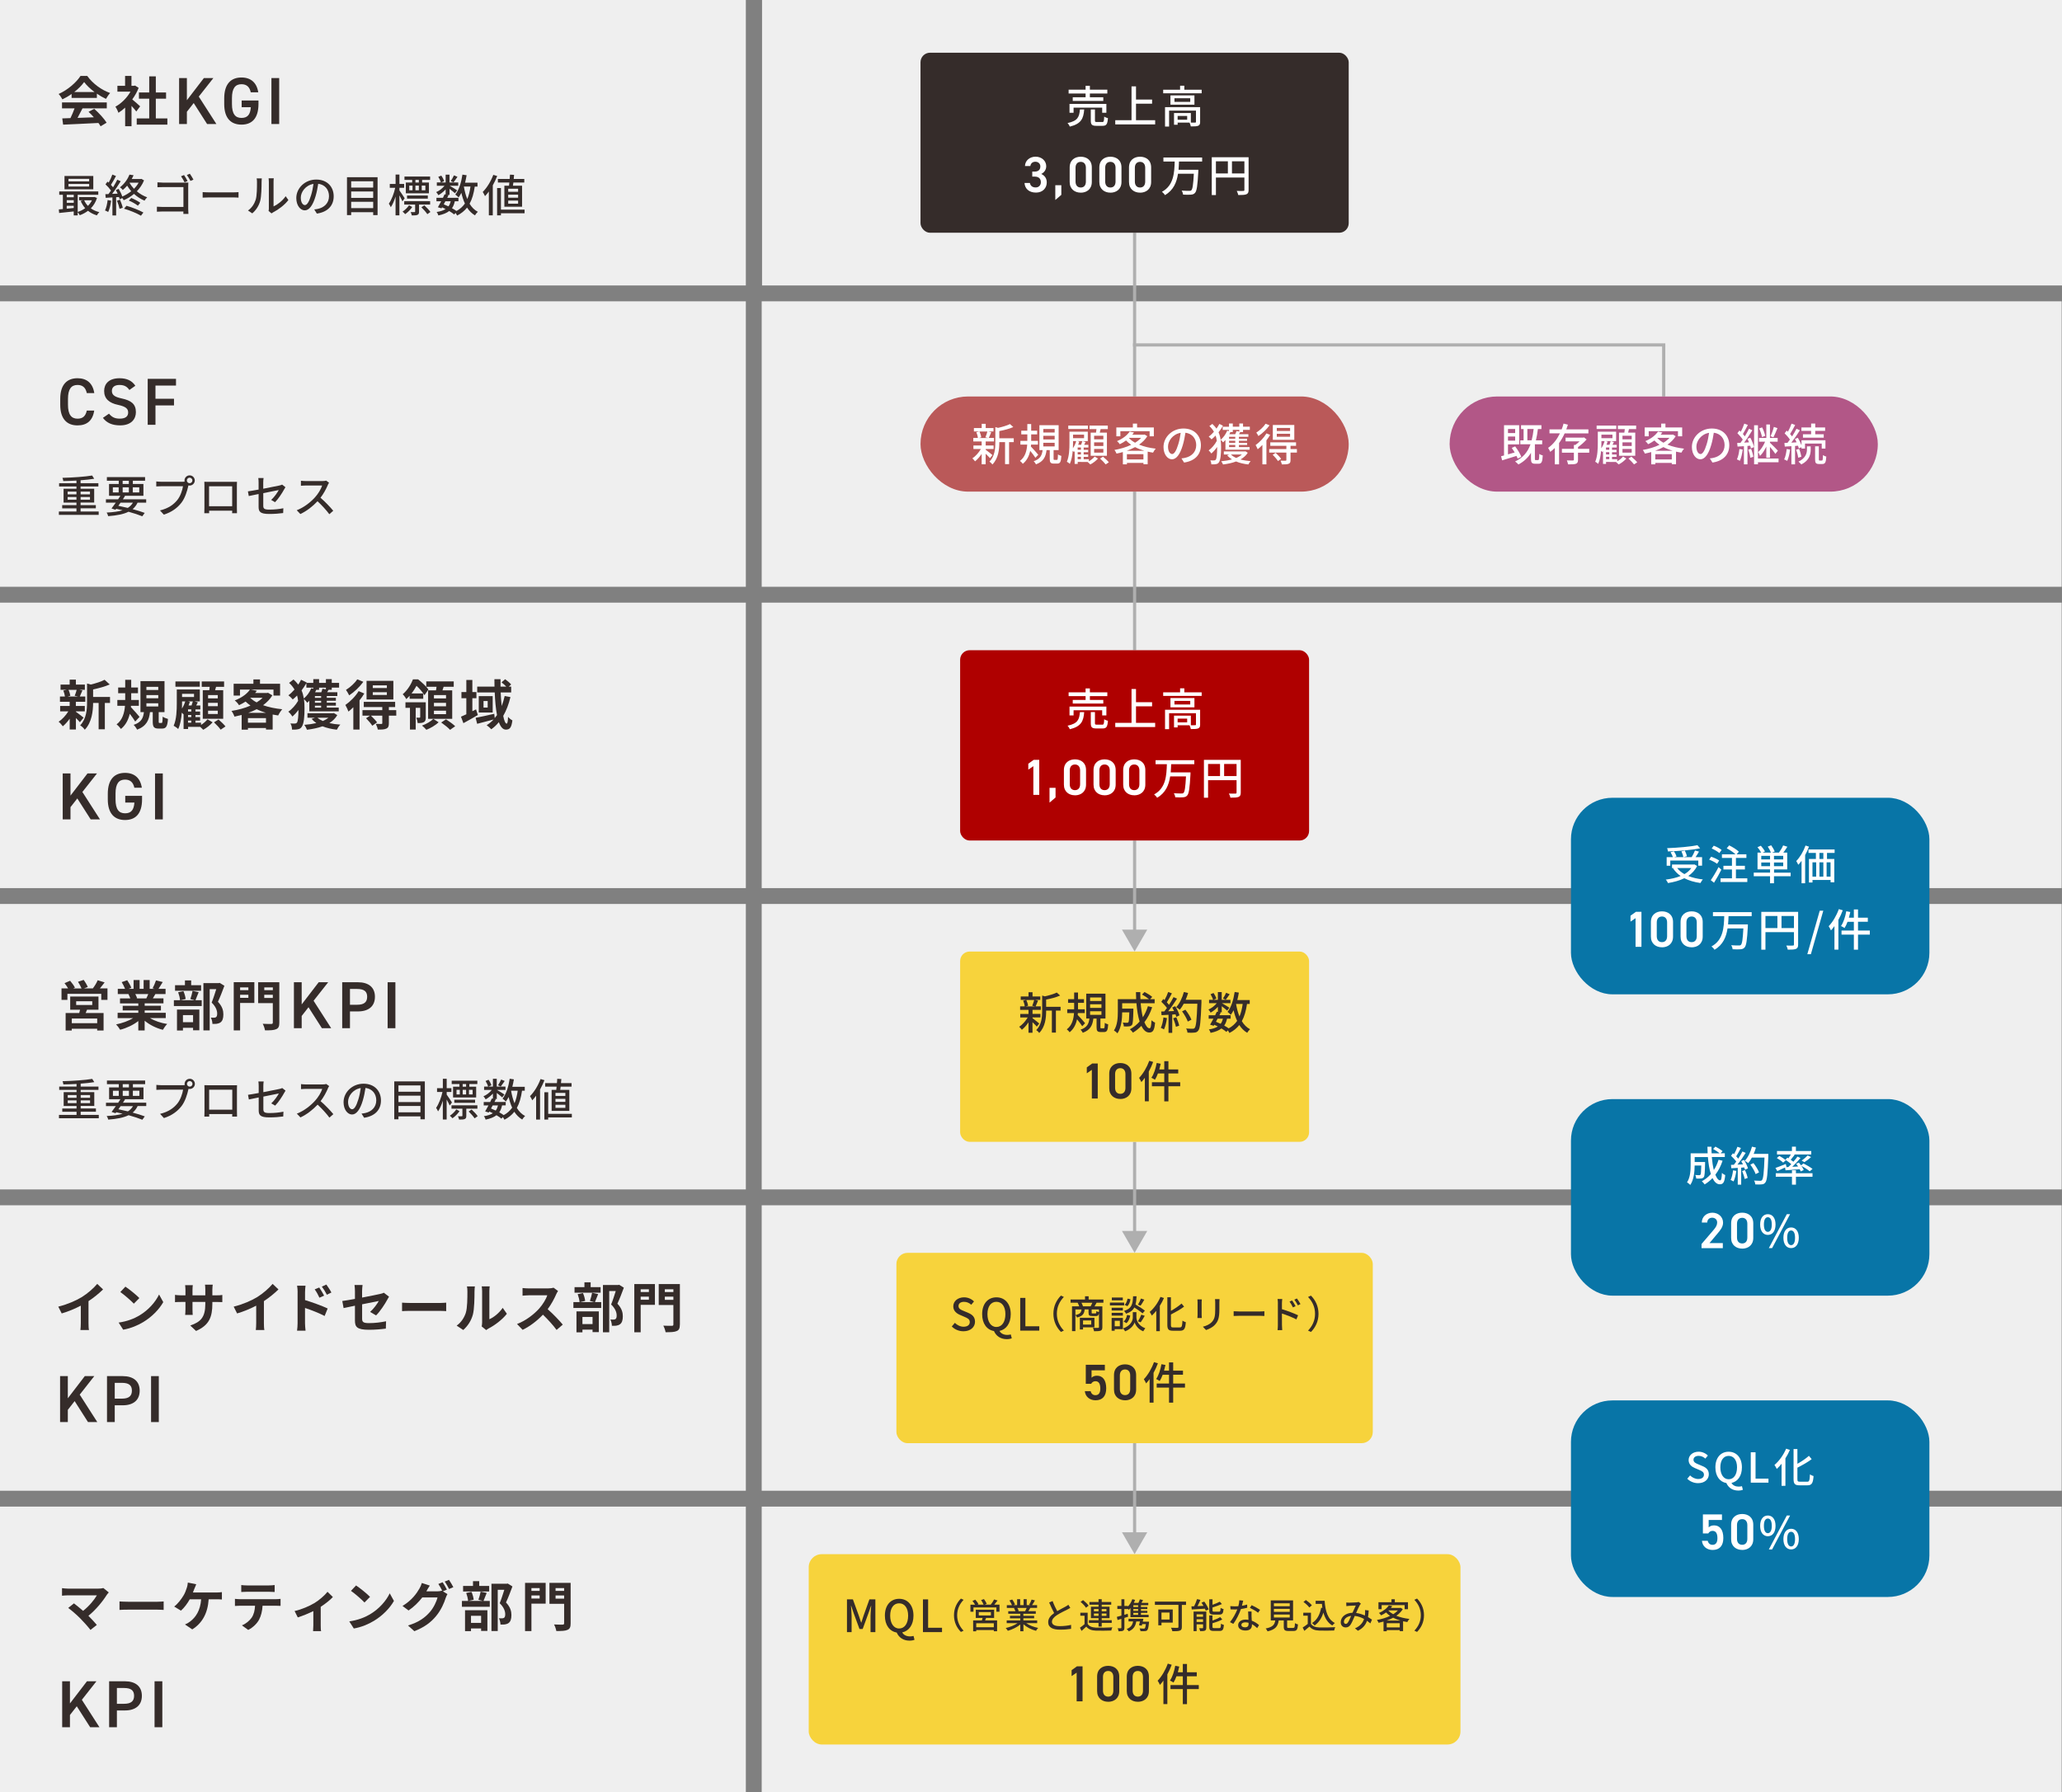 <?xml version="1.0" encoding="UTF-8"?><svg id="_レイヤー_2" xmlns="http://www.w3.org/2000/svg" width="650" height="565" viewBox="0 0 650 565"><rect x="0" y="0" width="650" height="565" fill="#808080" stroke="none"/><defs><style>.cls-1{fill:#efefef;}.cls-2{fill:#af0000;}.cls-3{fill:#b25787;}.cls-4{fill:#0875a7;}.cls-5{fill:#fff;}.cls-6{fill:#352c2a;}.cls-7{fill:#f7d33c;}.cls-8{stroke-linecap:square;}.cls-8,.cls-9{fill:none;stroke:#afafaf;stroke-miterlimit:10;}.cls-10{fill:#afafaf;}.cls-11{fill:#ba5959;}</style></defs><g id="_レイヤー_1-2"><rect class="cls-1" width="235.11" height="90"/><rect class="cls-1" y="95" width="235.11" height="90"/><rect class="cls-1" x="240.22" width="409.78" height="90"/><rect class="cls-1" x="240.11" y="95" width="409.78" height="90"/><rect class="cls-1" y="190" width="235.11" height="90"/><rect class="cls-1" y="285" width="235.11" height="90"/><rect class="cls-1" x="240.11" y="190" width="409.78" height="90"/><rect class="cls-1" x="240.11" y="285" width="409.78" height="90"/><rect class="cls-1" y="380" width="235.11" height="90"/><rect class="cls-1" y="475" width="235.11" height="90"/><rect class="cls-1" x="240.11" y="380" width="409.78" height="90"/><rect class="cls-1" x="240.11" y="475" width="409.78" height="90"/><line class="cls-9" x1="357.66" y1="73.38" x2="357.66" y2="125"/><line class="cls-9" x1="524.45" y1="108.75" x2="524.45" y2="125"/><line class="cls-8" x1="357.65" y1="108.75" x2="524.45" y2="108.75"/><line class="cls-9" x1="357.66" y1="155" x2="357.66" y2="205"/><path class="cls-6" d="M22.56,29.63c-.9.65-1.89,1.22-2.89,1.7-.24-.49-.77-1.26-1.19-1.7,2.9-1.28,5.62-3.69,6.9-5.69h2.12c1.81,2.5,4.53,4.44,7.22,5.39-.51.53-.96,1.26-1.31,1.85-.94-.44-1.93-1-2.87-1.65v1.34h-7.97v-1.24ZM19.54,32.29h14.12v1.87h-7.65c-.5,1-1.06,2.06-1.57,3.01,1.64-.05,3.4-.12,5.14-.19-.53-.61-1.11-1.22-1.67-1.73l1.79-.94c1.52,1.33,3.11,3.09,3.91,4.37l-1.9,1.14c-.17-.32-.41-.68-.68-1.05-4.01.22-8.23.39-11.13.53l-.27-1.97,2.58-.09c.46-.95.94-2.07,1.3-3.08h-3.96v-1.87ZM29.8,29.02c-1.32-.99-2.49-2.09-3.28-3.15-.73,1.04-1.83,2.14-3.12,3.15h6.4Z"/><path class="cls-6" d="M42.98,35.17c-.36-.48-.94-1.16-1.52-1.79v6.41h-2.01v-5.86c-.68.63-1.4,1.19-2.12,1.63-.17-.54-.65-1.53-.96-1.92,1.86-1,3.65-2.79,4.76-4.74h-4.12v-1.84h2.42v-3.13h2.01v3.13h.77l.36-.09,1.14.73c-.51,1.29-1.2,2.52-2.02,3.64.82.66,2.13,1.84,2.49,2.18l-1.23,1.65ZM52.76,37.33v1.97h-9.66v-1.97h3.94v-6.22h-3.24v-1.96h3.24v-5.08h2.08v5.08h3.23v1.96h-3.23v6.22h3.64Z"/><path class="cls-6" d="M65.28,39.1l-4.22-6.61-2.15,2.75v3.86h-2.45v-14.49h2.45v6.99l5.36-6.99h2.99l-4.6,5.84,5.55,8.65h-2.93Z"/><path class="cls-6" d="M81.48,31.67v1.11c0,4.56-2.09,6.51-5.36,6.51s-5.44-1.95-5.44-6.51v-1.74c0-4.66,2.19-6.61,5.44-6.61,2.95,0,4.83,1.64,5.29,4.68h-2.36c-.36-1.68-1.29-2.56-2.93-2.56-1.94,0-3,1.26-3,4.39v1.85c0,3.13,1.05,4.39,3,4.39s2.78-1.09,2.95-3.38h-2.89v-2.12h5.29Z"/><path class="cls-6" d="M88.01,39.1h-2.45v-14.49h2.45v14.49Z"/><path class="cls-6" d="M30.58,62.4c-.41,1.33-1.1,2.42-1.95,3.29.76.55,1.67.95,2.68,1.2-.27.22-.62.7-.77,1.01-1.07-.31-2.01-.8-2.8-1.44-.79.6-1.67,1.06-2.6,1.4-.13-.28-.41-.7-.65-.95v1h-1.25v-1.25c-1.66.18-3.32.37-4.6.49l-.1-1.13c.38-.03.82-.07,1.28-.11v-4.5h-1.15v-1.06h12.31v1.06h-6.49v5.41c.83-.25,1.64-.66,2.36-1.18-.58-.66-1.05-1.43-1.42-2.28l.76-.21h-1.26v-1.01h4.62l.22-.04.8.31ZM29.41,59.68h-9.08v-4.19h9.08v4.19ZM21.04,61.41v.78h2.21v-.78h-2.21ZM21.04,63.94h2.21v-.83h-2.21v.83ZM23.24,65.58v-.7h-2.21v.91l2.21-.21ZM28.11,56.38h-6.52v.8h6.52v-.8ZM28.11,58h-6.52v.81h6.52v-.81ZM26.53,63.14c.28.64.69,1.25,1.18,1.77.52-.52.96-1.11,1.28-1.77h-2.46Z"/><path class="cls-6" d="M35.04,63.27c-.18,1.32-.51,2.67-.94,3.57-.21-.15-.73-.39-1-.49.42-.84.69-2.07.83-3.28l1.11.2ZM45.41,56.85c-.53,1.33-1.33,2.49-2.28,3.47.97.81,2.09,1.47,3.27,1.89-.28.24-.66.71-.84,1.05-1.19-.49-2.32-1.22-3.32-2.13-1,.85-2.11,1.51-3.23,1.99-.1-.18-.28-.43-.46-.67l-.82.38c-.04-.21-.11-.46-.21-.71l-.91.05v5.76h-1.17v-5.69c-.77.04-1.49.08-2.12.13l-.11-1.15.98-.03c.25-.34.53-.71.8-1.11-.44-.63-1.12-1.39-1.74-1.96l.63-.86c.13.1.25.21.38.32.44-.77.9-1.78,1.15-2.54l1.15.45c-.49.94-1.08,2.02-1.59,2.79.25.27.49.53.67.77.51-.83.98-1.68,1.33-2.39l1.08.49c-.79,1.27-1.8,2.8-2.71,3.98.56-.01,1.15-.04,1.76-.08-.18-.39-.38-.78-.58-1.13l.89-.37c.46.76.91,1.68,1.14,2.41,1.01-.42,1.97-1,2.82-1.68-.48-.55-.91-1.12-1.29-1.74-.41.48-.87.94-1.38,1.36-.18-.28-.6-.67-.89-.84,1.5-1.16,2.5-2.73,3.01-4.01l1.29.21c-.17.39-.37.78-.59,1.18h2.84l.22-.04.8.45ZM37.82,62.96c.35.8.73,1.85.88,2.54l-1,.34c-.14-.69-.48-1.75-.83-2.56l.94-.31ZM39.86,64.88c1.83.49,4.06,1.42,5.34,2.12l-.77,1.01c-1.22-.74-3.48-1.68-5.33-2.21l.76-.91ZM41.38,62.41c.97.39,2.18,1.05,2.84,1.53l-.76.91c-.65-.52-1.87-1.23-2.85-1.62l.77-.81ZM40.81,57.61c.38.67.87,1.32,1.43,1.91.58-.59,1.08-1.23,1.46-1.93h-2.87l-.03.03Z"/><path class="cls-6" d="M51.27,57.58h6.98c.38,0,.86-.01,1.12-.03-.01.31-.04.8-.04,1.16v7.26c0,.49.04,1.18.07,1.47h-1.6c0-.18.01-.45.01-.76h-6.68c-.56,0-1.26.04-1.67.07v-1.58c.41.03,1.03.07,1.63.07h6.73v-6.25h-6.56c-.55,0-1.27.03-1.63.04v-1.54c.49.04,1.15.08,1.63.08ZM59.14,57.06l-.96.41c-.28-.57-.75-1.39-1.11-1.89l.94-.39c.34.49.84,1.36,1.12,1.88ZM60.98,56.63l-.94.41c-.31-.57-.76-1.39-1.14-1.88l.94-.39c.35.49.86,1.33,1.14,1.86Z"/><path class="cls-6" d="M65.97,60.65h7.65c.67,0,1.22-.06,1.57-.08v1.74c-.31-.01-.96-.07-1.57-.07h-7.65c-.77,0-1.62.03-2.09.07v-1.74c.46.03,1.33.08,2.09.08Z"/><path class="cls-6" d="M80.6,62.97c.41-1.25.41-3.98.41-5.59,0-.48-.03-.81-.11-1.13h1.63c-.01.11-.07.63-.07,1.12,0,1.6-.06,4.58-.44,5.98-.42,1.54-1.31,2.91-2.5,3.92l-1.35-.9c1.22-.84,2.02-2.12,2.43-3.4ZM84.75,65.62v-8.29c0-.57-.08-1.04-.08-1.12h1.63c-.01.08-.07.55-.07,1.12v7.75c1.22-.55,2.81-1.74,3.82-3.22l.86,1.2c-1.19,1.58-3.18,3.05-4.79,3.87-.25.14-.42.27-.53.35l-.93-.77c.06-.24.1-.56.1-.88Z"/><path class="cls-6" d="M99.89,67.35l-.83-1.32c.48-.04.9-.11,1.25-.2,1.8-.41,3.4-1.72,3.4-3.98,0-2.03-1.24-3.64-3.4-3.91-.2,1.26-.44,2.62-.84,3.94-.84,2.86-2.01,4.44-3.4,4.44s-2.67-1.54-2.67-3.88c0-3.14,2.75-5.83,6.28-5.83s5.51,2.35,5.51,5.28-1.88,4.96-5.3,5.45ZM96.11,64.66c.63,0,1.29-.91,1.94-3.07.35-1.11.6-2.38.77-3.61-2.53.41-4,2.59-4,4.33,0,1.61.69,2.35,1.29,2.35Z"/><path class="cls-6" d="M119.02,55.87v11.95h-1.38v-.92h-6.94v.92h-1.32v-11.95h9.64ZM110.7,57.15v1.99h6.94v-1.99h-6.94ZM110.7,60.37v2.02h6.94v-2.02h-6.94ZM117.64,65.62v-2h-6.94v2h6.94Z"/><path class="cls-6" d="M126.86,63.48c-.18-.45-.59-1.22-.96-1.88v6.3h-1.21v-5.93c-.42,1.33-.94,2.56-1.5,3.36-.13-.35-.44-.84-.62-1.12.83-1.15,1.63-3.22,2.01-5h-1.71v-1.21h1.83v-2.96h1.21v2.96h1.49v1.21h-1.49v.83c.39.52,1.43,2.1,1.66,2.48l-.7.95ZM129.95,65.26c-.56.84-1.42,1.7-2.23,2.26-.2-.25-.53-.59-.82-.8.77-.5,1.59-1.32,2.04-2l1.01.55ZM132.09,64.49v2.21c0,.55-.08.87-.49,1.04-.38.18-.96.18-1.79.18-.04-.32-.22-.76-.37-1.05.58.01,1.07.01,1.22,0,.17,0,.2-.04.2-.18v-2.2h-3.44v-1.06h8.17v1.06h-3.5ZM129.93,56.71h-2.43v-1.06h8.08v1.06h-2.52v.83h2.15v3.4h-7.28v-3.4h2v-.83ZM128.31,62.62v-.98h6.55v.98h-6.55ZM129.01,59.99h1.03v-1.47h-1.03v1.47ZM132.03,56.71h-1.08v.83h1.08v-.83ZM130.95,58.52v1.47h1.08v-1.47h-1.08ZM133.76,64.74c.69.63,1.53,1.5,1.92,2.09l-.97.69c-.38-.57-1.18-1.5-1.87-2.16l.91-.62ZM134.09,58.52h-1.15v1.47h1.15v-1.47Z"/><path class="cls-6" d="M149.66,58.81c-.32,2.17-.82,3.96-1.63,5.42.66,1.11,1.52,1.99,2.6,2.55-.3.25-.72.76-.91,1.12-1.01-.6-1.83-1.43-2.49-2.45-.8,1.02-1.83,1.85-3.12,2.51-.1-.21-.29-.54-.49-.83l-.46.48c-.39-.35-.94-.71-1.56-1.08-.81.64-1.92,1.08-3.42,1.39-.08-.35-.32-.83-.56-1.08,1.22-.18,2.15-.48,2.84-.94-.37-.18-.73-.36-1.11-.53l-.18.32-1.14-.35c.31-.52.67-1.19,1.05-1.89h-1.5v-1.08h2.04c.2-.38.37-.76.52-1.11l.34.07v-1.62c-.67.73-1.5,1.39-2.29,1.83-.15-.29-.45-.73-.69-.98.94-.38,1.95-1.16,2.63-2h-2.43v-1.05h1.26c-.11-.49-.46-1.22-.8-1.76l.94-.39c.39.53.76,1.26.9,1.75l-.93.41h1.41v-2.46h1.21v2.46h2.75v1.05h-2.68c.63.35,2,1.19,2.35,1.44l-.7.91c-.34-.32-1.08-.91-1.71-1.39v1.92h-.7l.38.08c-.13.27-.27.55-.41.84h3.54v1.08h-1.15c-.18.87-.46,1.6-.89,2.19.53.29,1.03.6,1.42.88,1.12-.6,1.98-1.39,2.66-2.35-.48-1-.83-2.13-1.12-3.36-.27.52-.55,1.01-.87,1.43-.2-.24-.75-.7-1.04-.91,1.17-1.46,1.88-3.81,2.25-6.28l1.32.2c-.14.8-.29,1.58-.49,2.34h3.92v1.23h-.83ZM140.4,63.45c-.18.32-.35.66-.52.97.49.2,1,.41,1.48.64.34-.43.56-.97.73-1.61h-1.69ZM144.21,55.75c-.45.63-.9,1.3-1.25,1.74l-.87-.39c.34-.49.77-1.26,1-1.81l1.12.46ZM146.22,58.81c.25,1.43.59,2.77,1.08,3.95.48-1.12.8-2.44,1.01-3.95h-2.09Z"/><path class="cls-6" d="M156.73,55.48c-.38,1-.86,2-1.39,2.96v9.46h-1.24v-7.52c-.39.53-.8,1.02-1.21,1.46-.13-.31-.51-1.01-.72-1.32,1.32-1.3,2.57-3.35,3.33-5.39l1.22.36ZM165.36,67.23h-7.45v.67h-1.21v-8.62h1.21v6.81h7.45v1.13ZM160.45,58.55c.04-.31.08-.66.11-1.01h-3.61v-1.12h3.71c.04-.48.07-.94.1-1.36l1.29.07c-.03.41-.07.85-.11,1.29h3.33v1.12h-3.44c-.06.35-.1.7-.14,1.01h2.88v6.62h-5.58v-6.62h1.46ZM163.32,59.5h-3.12v.95h3.12v-.95ZM163.32,61.38h-3.12v.95h3.12v-.95ZM163.32,63.24h-3.12v.98h3.12v-.98Z"/><path class="cls-6" d="M33.88,311.62v3.62h-1.96v-1.9h-10.67v1.9h-1.86v-3.62h2.08c-.31-.54-.73-1.16-1.13-1.65l1.76-.76c.56.65,1.23,1.55,1.52,2.18l-.55.24h2.63c-.24-.61-.7-1.44-1.11-2.09l1.78-.6c.5.66,1.06,1.63,1.3,2.24l-1.2.44h2.8c.55-.73,1.2-1.75,1.52-2.57l2.19.68c-.5.65-1.01,1.33-1.49,1.89h2.39ZM27.44,318.34c-.14.38-.29.71-.44,1.04h5.65v5.52h-2.02v-.56h-8.01v.56h-1.93v-5.52h4.29c.09-.34.19-.7.26-1.04h-3.11v-4.16h8.91v4.16h-3.6ZM30.64,321.11h-8.01v1.48h8.01v-1.48ZM24.01,316.86h5.07v-1.19h-5.07v1.19Z"/><path class="cls-6" d="M47.3,320.99c1.45.88,3.43,1.55,5.41,1.85-.46.44-1.06,1.29-1.37,1.84-2.1-.53-4.17-1.55-5.74-2.87v3.06h-2v-2.96c-1.59,1.24-3.69,2.23-5.72,2.75-.29-.49-.87-1.28-1.3-1.68,1.91-.39,3.93-1.1,5.4-1.99h-4.9v-1.67h6.52v-.75h-4.92v-1.46h4.92v-.76h-5.77v-1.58h3.24c-.14-.42-.36-.93-.58-1.33l.21-.04h-3.57v-1.65h2.29c-.24-.65-.68-1.46-1.06-2.11l1.74-.6c.5.73,1.06,1.73,1.3,2.4l-.84.31h1.55v-2.77h1.9v2.77h1.26v-2.77h1.91v2.77h1.52l-.61-.19c.41-.7.84-1.72,1.08-2.46l2.13.51c-.48.78-.94,1.55-1.33,2.14h2.22v1.65h-3.21c-.27.49-.55.95-.8,1.36h3.35v1.58h-5.92v.76h5.12v1.46h-5.12v.75h6.64v1.67h-4.95ZM42.65,313.41c.24.44.46.95.58,1.31l-.29.05h3.19c.21-.41.41-.9.6-1.36h-4.08Z"/><path class="cls-6" d="M62.62,312.83c-.36.94-.72,1.85-1.01,2.52h1.98v1.83h-8.78v-1.83h1.95c-.05-.68-.31-1.73-.6-2.52l1.66-.34c.36.77.63,1.79.7,2.48l-1.61.37h4.47l-1.38-.36c.26-.71.56-1.79.7-2.57l1.91.41ZM63.41,312.37h-8.23v-1.75h3.12v-1.51h1.96v1.51h3.14v1.75ZM55.79,318.29h7.05v6.53h-1.98v-.78h-3.19v.85h-1.88v-6.6ZM57.67,320.04v2.24h3.19v-2.24h-3.19ZM70.73,310.81c-.6,1.63-1.35,3.59-2.03,5.03,1.45,1.53,1.71,2.86,1.71,3.98,0,1.24-.27,2.07-.92,2.53-.32.22-.73.36-1.16.43-.39.05-.89.05-1.37.03,0-.54-.17-1.41-.5-1.97.38.02.7.03.96.02.24,0,.46-.05.63-.14.31-.19.41-.58.41-1.16,0-.92-.38-2.14-1.74-3.47.5-1.21,1.04-2.94,1.45-4.23h-2.07v13h-1.98v-14.91h4.82l.31-.07,1.49.92Z"/><path class="cls-6" d="M80.18,316.21h-4.49v8.65h-2.01v-15.2h6.5v6.54ZM75.69,311.3v.88h2.6v-.88h-2.6ZM78.29,314.6v-.97h-2.6v.97h2.6ZM88.05,322.42c0,1.16-.24,1.75-.99,2.06-.73.34-1.86.37-3.52.37-.09-.58-.41-1.53-.72-2.07,1.08.07,2.34.05,2.7.05s.48-.12.48-.44v-6.12h-4.63v-6.6h6.68v12.75ZM83.31,311.3v.88h2.7v-.88h-2.7ZM86,314.63v-1h-2.7v1h2.7Z"/><path class="cls-6" d="M101.47,324.17l-4.22-6.61-2.15,2.75v3.86h-2.45v-14.49h2.45v6.99l5.36-6.99h2.99l-4.6,5.84,5.55,8.65h-2.93Z"/><path class="cls-6" d="M110.32,318.88v5.29h-2.45v-14.49h4.96c3.35,0,5.36,1.6,5.36,4.58s-1.98,4.62-5.36,4.62h-2.51ZM112.58,316.78c2.23,0,3.16-.86,3.16-2.52s-.93-2.46-3.16-2.46h-2.26v4.98h2.26Z"/><path class="cls-6" d="M124.64,324.17h-2.45v-14.49h2.45v14.49Z"/><path class="cls-6" d="M31.14,351.51v1.05h-12.55v-1.05h5.54v-1h-4.5v-1.02h4.5v-.8h-4.06v-4.36h4.06v-.71h-5.47v-1.04h5.47v-.83c-1.41.08-2.84.13-4.15.15-.01-.31-.17-.76-.27-1.02,3.23-.08,7.1-.34,9.36-.73l.66,1.02c-1.21.21-2.71.36-4.3.48v.92h5.61v1.04h-5.61v.71h4.29v4.36h-4.29v.8h4.81v1.02h-4.81v1h5.71ZM21.35,346.11h2.78v-.87h-2.78v.87ZM24.13,347.79v-.86h-2.78v.86h2.78ZM25.44,345.24v.87h2.95v-.87h-2.95ZM28.39,346.93h-2.95v.86h2.95v-.86Z"/><path class="cls-6" d="M43.38,348.73c-.39.83-.91,1.5-1.56,2.05,1.48.39,2.81.81,3.82,1.19l-.77,1.06c-1.14-.46-2.64-.97-4.34-1.43-1.57.78-3.67,1.18-6.41,1.39-.08-.38-.28-.85-.49-1.13,2.05-.1,3.71-.31,5.03-.73-.66-.17-1.33-.31-2.02-.46l-.22.31-1.25-.41c.39-.5.87-1.15,1.35-1.84h-3.11v-1.06h3.84c.25-.38.51-.76.72-1.11h-3.58v-3.73h3.06v-1.01h-3.74v-1.15h12.04v1.15h-3.86v1.01h3.34v3.73h-6.02l.21.05c-.21.34-.44.69-.67,1.05h7.35v1.06h-2.71ZM35.6,345.51h1.84v-1.62h-1.84v1.62ZM38.03,348.73c-.24.34-.48.67-.7,1,1,.2,2.01.42,2.98.66.69-.43,1.21-.97,1.62-1.65h-3.89ZM38.69,342.83h1.95v-1.01h-1.95v1.01ZM40.64,345.51v-1.62h-1.95v1.62h1.95ZM41.88,343.88v1.62h2.05v-1.62h-2.05Z"/><path class="cls-6" d="M59.8,340.11c.9,0,1.63.73,1.63,1.61s-.73,1.61-1.63,1.61c-.13,0-.25-.01-.38-.04-.01.08-.04.18-.06.27-.32,1.43-.97,3.64-2.11,5.14-1.28,1.65-3.04,3-5.58,3.8l-1.21-1.32c2.74-.67,4.33-1.88,5.5-3.33.96-1.23,1.56-3.03,1.76-4.3h-6.91c-.59,0-1.15.03-1.52.06v-1.57c.39.04,1.05.1,1.52.1h6.82c.17,0,.38,0,.6-.03-.03-.13-.04-.25-.04-.38,0-.88.72-1.61,1.62-1.61ZM59.8,342.59c.48,0,.88-.39.88-.87s-.41-.88-.88-.88-.87.41-.87.88.39.87.87.87Z"/><path class="cls-6" d="M65.8,342.16h7.63c.32,0,.83,0,1.29-.01-.03.38-.03.81-.03,1.2v6.88c0,.49.03,1.69.03,1.81h-1.53c.01-.07.01-.39.03-.79h-7.28c0,.38,0,.71.01.79h-1.53c.01-.13.04-1.25.04-1.81v-6.88c0-.36,0-.85-.03-1.22.56.03,1.01.03,1.36.03ZM65.93,349.85h7.29v-6.29h-7.29v6.29Z"/><path class="cls-6" d="M81.56,346c-1.35.27-2.53.52-3.11.64l-.27-1.47c.65-.08,1.93-.31,3.37-.57v-2.21c0-.45-.03-1.01-.1-1.43h1.67c-.07.42-.11.99-.11,1.43v1.95c2.23-.43,4.48-.88,5.09-1.02.35-.08.65-.17.86-.29l1.05.83c-.11.17-.28.44-.39.64-.63,1.16-1.81,3-2.89,4.08l-1.22-.71c1-.91,1.98-2.34,2.39-3.12-.32.07-2.6.52-4.88.98v3.96c0,.92.31,1.23,1.92,1.23s3.01-.15,4.41-.43l-.06,1.51c-1.22.17-2.74.29-4.38.29-2.88,0-3.36-.73-3.36-2.23v-4.05Z"/><path class="cls-6" d="M103.36,343.18c-.49,1.15-1.32,2.73-2.3,3.99,1.45,1.23,3.15,3.04,4.02,4.1l-1.24,1.09c-.93-1.26-2.33-2.8-3.72-4.09-1.5,1.6-3.4,3.1-5.41,4.03l-1.14-1.19c2.28-.87,4.38-2.55,5.78-4.11.96-1.06,1.9-2.6,2.23-3.7h-5.16c-.55,0-1.31.07-1.53.08v-1.58c.28.04,1.1.1,1.53.1h5.21c.52,0,.98-.06,1.22-.14l.91.67c-.1.14-.31.49-.41.73Z"/><path class="cls-6" d="M114.79,352.41l-.83-1.32c.48-.04.9-.11,1.25-.2,1.8-.41,3.4-1.72,3.4-3.98,0-2.03-1.24-3.64-3.4-3.91-.2,1.26-.44,2.62-.84,3.94-.84,2.86-2.01,4.44-3.4,4.44s-2.67-1.54-2.67-3.88c0-3.14,2.75-5.83,6.28-5.83s5.51,2.35,5.51,5.28-1.88,4.96-5.3,5.45ZM111.01,349.72c.63,0,1.29-.91,1.94-3.07.35-1.11.6-2.38.77-3.61-2.53.41-4,2.59-4,4.33,0,1.61.69,2.35,1.29,2.35Z"/><path class="cls-6" d="M133.92,340.94v11.95h-1.38v-.92h-6.94v.92h-1.32v-11.95h9.64ZM125.6,342.21v1.99h6.94v-1.99h-6.94ZM125.6,345.44v2.02h6.94v-2.02h-6.94ZM132.54,350.69v-2h-6.94v2h6.94Z"/><path class="cls-6" d="M141.76,348.54c-.18-.45-.59-1.22-.96-1.88v6.3h-1.21v-5.92c-.42,1.33-.94,2.56-1.5,3.36-.13-.35-.44-.84-.62-1.12.83-1.15,1.63-3.22,2.01-5h-1.71v-1.21h1.83v-2.96h1.21v2.96h1.49v1.21h-1.49v.83c.39.52,1.43,2.1,1.66,2.48l-.7.95ZM144.85,350.32c-.56.84-1.42,1.7-2.23,2.25-.2-.25-.53-.59-.82-.8.77-.5,1.59-1.32,2.04-2l1.01.55ZM146.99,349.55v2.21c0,.54-.08.87-.49,1.04-.38.18-.96.18-1.79.18-.04-.32-.22-.76-.37-1.05.58.01,1.07.01,1.22,0,.17,0,.2-.04.2-.18v-2.2h-3.44v-1.06h8.17v1.06h-3.5ZM144.82,341.78h-2.43v-1.06h8.08v1.06h-2.52v.83h2.15v3.4h-7.28v-3.4h2v-.83ZM143.21,347.69v-.98h6.55v.98h-6.55ZM143.91,345.06h1.03v-1.47h-1.03v1.47ZM146.93,341.78h-1.08v.83h1.08v-.83ZM145.85,343.59v1.47h1.08v-1.47h-1.08ZM148.66,349.81c.69.63,1.53,1.5,1.92,2.09l-.97.69c-.38-.57-1.18-1.5-1.87-2.16l.91-.62ZM148.98,343.59h-1.15v1.47h1.15v-1.47Z"/><path class="cls-6" d="M164.56,343.88c-.32,2.17-.82,3.96-1.63,5.42.66,1.11,1.52,1.99,2.6,2.55-.3.25-.72.76-.91,1.12-1.01-.6-1.83-1.43-2.49-2.45-.8,1.02-1.83,1.85-3.12,2.51-.1-.21-.29-.55-.49-.83l-.46.48c-.39-.35-.94-.71-1.56-1.08-.81.64-1.92,1.08-3.42,1.39-.08-.35-.32-.83-.56-1.08,1.22-.18,2.15-.48,2.84-.94-.37-.18-.73-.37-1.11-.53l-.18.32-1.14-.35c.31-.52.67-1.19,1.05-1.89h-1.5v-1.08h2.04c.2-.38.37-.76.52-1.11l.34.07v-1.62c-.67.73-1.5,1.39-2.29,1.83-.15-.29-.45-.73-.69-.98.94-.38,1.95-1.16,2.63-2h-2.43v-1.05h1.26c-.11-.49-.46-1.22-.8-1.77l.94-.39c.39.53.76,1.26.9,1.75l-.93.41h1.41v-2.46h1.21v2.46h2.75v1.05h-2.68c.63.35,2,1.19,2.35,1.44l-.7.91c-.34-.32-1.08-.91-1.71-1.39v1.92h-.7l.38.08c-.13.27-.27.55-.41.84h3.54v1.08h-1.15c-.18.87-.46,1.6-.89,2.18.53.29,1.03.6,1.42.88,1.12-.6,1.98-1.39,2.66-2.35-.48-1-.83-2.13-1.12-3.36-.27.52-.55,1.01-.87,1.43-.2-.24-.75-.7-1.04-.91,1.17-1.46,1.88-3.81,2.25-6.28l1.32.2c-.14.8-.29,1.58-.49,2.34h3.92v1.23h-.83ZM155.3,348.52c-.18.32-.35.66-.52.97.49.2,1,.41,1.48.64.34-.43.56-.97.73-1.61h-1.69ZM159.1,340.81c-.45.63-.9,1.3-1.25,1.74l-.87-.39c.34-.49.77-1.26,1-1.81l1.12.46ZM161.11,343.88c.25,1.43.59,2.77,1.08,3.95.48-1.12.8-2.44,1.01-3.95h-2.09Z"/><path class="cls-6" d="M171.63,340.55c-.38.99-.86,2-1.39,2.96v9.46h-1.24v-7.52c-.39.53-.8,1.02-1.21,1.46-.13-.31-.51-1.01-.72-1.32,1.32-1.3,2.57-3.35,3.33-5.39l1.22.36ZM180.26,352.3h-7.45v.67h-1.21v-8.61h1.21v6.81h7.45v1.13ZM175.35,343.61c.04-.31.08-.66.11-1.01h-3.61v-1.12h3.71c.04-.48.07-.94.1-1.36l1.29.07c-.03.41-.07.85-.11,1.29h3.33v1.12h-3.44c-.06.35-.1.7-.14,1.01h2.88v6.63h-5.58v-6.63h1.46ZM178.22,344.57h-3.12v.95h3.12v-.95ZM178.22,346.44h-3.12v.95h3.12v-.95ZM178.22,348.31h-3.12v.98h3.12v-.98Z"/><path class="cls-6" d="M27.36,123.93c-.38-1.76-1.33-2.56-2.93-2.56-1.94,0-3,1.26-3,4.39v1.85c0,3.09,1.05,4.39,3,4.39,1.67,0,2.55-.8,2.93-2.56h2.34c-.49,3.25-2.38,4.68-5.27,4.68-3.25,0-5.44-1.95-5.44-6.51v-1.85c0-4.56,2.19-6.51,5.44-6.51,2.89,0,4.81,1.53,5.29,4.68h-2.36Z"/><path class="cls-6" d="M40.79,122.95c-.72-.99-1.5-1.58-3.14-1.58-1.5,0-2.38.67-2.38,1.89,0,1.39,1.1,1.93,3.12,2.37,2.93.63,4.45,1.72,4.45,4.32,0,2.16-1.46,4.16-4.96,4.16-2.49,0-4.24-.76-5.44-2.37l1.92-1.32c.87,1.03,1.73,1.57,3.4,1.57,2,0,2.64-.88,2.64-1.93,0-1.15-.65-1.87-3.18-2.41-2.8-.59-4.39-1.93-4.39-4.39,0-2.18,1.43-4.01,4.85-4.01,2.32,0,3.94.78,4.98,2.37l-1.86,1.32Z"/><path class="cls-6" d="M55.48,119.44v2.12h-6.47v4.16h5.84v2.1h-5.84v6.11h-2.45v-14.49h8.92Z"/><path class="cls-6" d="M31.11,161.27v1.05h-12.55v-1.05h5.54v-.99h-4.5v-1.02h4.5v-.8h-4.06v-4.36h4.06v-.71h-5.47v-1.04h5.47v-.83c-1.41.08-2.84.12-4.15.15-.01-.31-.17-.76-.27-1.02,3.23-.08,7.1-.34,9.36-.73l.66,1.02c-1.21.21-2.71.36-4.3.48v.92h5.61v1.04h-5.61v.71h4.29v4.36h-4.29v.8h4.81v1.02h-4.81v.99h5.71ZM21.32,155.86h2.78v-.87h-2.78v.87ZM24.1,157.54v-.85h-2.78v.85h2.78ZM25.41,154.99v.87h2.95v-.87h-2.95ZM28.36,156.69h-2.95v.85h2.95v-.85Z"/><path class="cls-6" d="M43.36,158.48c-.39.83-.91,1.5-1.56,2.04,1.48.39,2.81.81,3.82,1.19l-.77,1.06c-1.14-.46-2.64-.97-4.34-1.43-1.57.79-3.67,1.18-6.41,1.39-.08-.38-.28-.85-.49-1.13,2.05-.1,3.71-.31,5.03-.73-.66-.17-1.33-.31-2.02-.46l-.22.31-1.25-.41c.39-.5.87-1.15,1.35-1.83h-3.11v-1.06h3.84c.25-.38.51-.76.72-1.11h-3.58v-3.73h3.06v-1.01h-3.74v-1.15h12.04v1.15h-3.86v1.01h3.34v3.73h-6.02l.21.06c-.21.34-.44.69-.67,1.05h7.35v1.06h-2.71ZM35.57,155.26h1.84v-1.62h-1.84v1.62ZM38,158.48c-.24.34-.48.67-.7.99,1,.2,2.01.42,2.98.66.69-.43,1.21-.97,1.62-1.65h-3.89ZM38.66,152.59h1.95v-1.01h-1.95v1.01ZM40.62,155.26v-1.62h-1.95v1.62h1.95ZM41.85,153.64v1.62h2.05v-1.62h-2.05Z"/><path class="cls-6" d="M59.77,149.87c.9,0,1.63.73,1.63,1.61s-.73,1.61-1.63,1.61c-.13,0-.25-.01-.38-.04-.01.08-.04.18-.06.27-.32,1.43-.97,3.64-2.11,5.14-1.28,1.65-3.04,3-5.58,3.79l-1.21-1.32c2.74-.67,4.33-1.88,5.5-3.33.96-1.23,1.56-3.03,1.76-4.3h-6.91c-.59,0-1.15.03-1.52.06v-1.57c.39.04,1.05.1,1.52.1h6.82c.17,0,.38,0,.6-.03-.03-.13-.04-.25-.04-.38,0-.88.72-1.61,1.62-1.61ZM59.77,152.35c.48,0,.88-.39.88-.87s-.41-.88-.88-.88-.87.41-.87.88.39.87.87.87Z"/><path class="cls-6" d="M65.78,151.91h7.63c.32,0,.83,0,1.29-.01-.03.38-.03.81-.03,1.21v6.88c0,.49.03,1.69.03,1.81h-1.53c.01-.07.01-.39.03-.79h-7.28c0,.38,0,.71.01.79h-1.53c.01-.13.04-1.25.04-1.81v-6.88c0-.36,0-.85-.03-1.22.56.03,1.01.03,1.36.03ZM65.9,159.6h7.29v-6.29h-7.29v6.29Z"/><path class="cls-6" d="M81.53,155.75c-1.35.27-2.53.52-3.11.64l-.27-1.47c.65-.08,1.93-.31,3.37-.57v-2.21c0-.45-.03-1.01-.1-1.43h1.67c-.07.42-.11.99-.11,1.43v1.95c2.23-.43,4.48-.88,5.09-1.02.35-.08.65-.17.86-.29l1.05.83c-.11.17-.28.43-.39.64-.63,1.16-1.81,3-2.89,4.08l-1.22-.71c1-.91,1.98-2.34,2.39-3.12-.32.07-2.6.52-4.88.98v3.96c0,.92.31,1.23,1.92,1.23s3.01-.15,4.41-.43l-.06,1.51c-1.22.17-2.74.29-4.38.29-2.88,0-3.36-.73-3.36-2.23v-4.05Z"/><path class="cls-6" d="M103.33,152.94c-.49,1.15-1.32,2.73-2.3,3.99,1.45,1.23,3.15,3.04,4.02,4.1l-1.24,1.09c-.93-1.26-2.33-2.8-3.72-4.09-1.5,1.6-3.4,3.1-5.41,4.03l-1.14-1.19c2.28-.87,4.38-2.55,5.78-4.1.96-1.06,1.9-2.61,2.23-3.7h-5.16c-.55,0-1.31.07-1.53.08v-1.58c.28.04,1.1.1,1.53.1h5.21c.52,0,.98-.06,1.22-.14l.91.67c-.1.14-.31.49-.41.73Z"/><path class="cls-6" d="M23.94,224.41c.61.42,2.03,1.55,2.42,1.85l-1.18,1.45c-.27-.34-.75-.85-1.25-1.33v3.62h-1.96v-3.42c-.67.95-1.43,1.8-2.17,2.4-.31-.44-.89-1.1-1.32-1.43,1.11-.73,2.29-2.01,3.07-3.28h-2.59v-1.7h3v-1.31h-3.06v-1.67h1.57c-.07-.56-.27-1.29-.51-1.87l1.04-.24h-1.91v-1.65h2.87v-1.55h1.96v1.55h2.83v1.65h-1.76l.99.19c-.31.73-.58,1.41-.82,1.92h1.72v1.67h-2.97v1.31h2.82v1.7h-2.82v.14ZM21.59,217.49c.29.58.51,1.36.58,1.87l-.85.24h3.35l-1.13-.24c.22-.51.5-1.29.63-1.87h-2.58ZM34.67,221.62h-1.62v8.31h-1.96v-8.31h-1.74c-.02,2.53-.38,6.12-2.63,8.45-.26-.44-.99-1.14-1.45-1.38,1.96-2.07,2.17-4.96,2.17-7.31v-5.88l1.18.32c1.62-.39,3.31-.93,4.35-1.5l1.62,1.48c-1.5.66-3.45,1.19-5.24,1.56v2.38h5.33v1.87Z"/><path class="cls-6" d="M42.62,227.49c-.38-.65-1.06-1.6-1.71-2.45-.43,1.82-1.25,3.54-2.78,4.78-.29-.42-.92-1.1-1.38-1.44,1.88-1.38,2.48-3.71,2.65-5.85h-2.41v-1.84h2.48v-2.14h-2.22v-1.79h2.22v-2.43h1.89v2.43h2.13v1.79h-2.13v2.14h2.41v1.84h-2.48l-.03.41c.72.73,2.36,2.6,2.73,3.08l-1.37,1.48ZM50.9,227.95c.27,0,.34-.22.38-2.01.38.29,1.16.59,1.67.73-.17,2.41-.63,3.03-1.84,3.03h-1.13c-1.5,0-1.83-.56-1.83-2.23v-2.96h-.87c-.29,2.5-1.06,4.4-4.06,5.54-.21-.48-.72-1.17-1.09-1.51,2.49-.83,3.02-2.23,3.24-4.03h-1.09v-9.76h7.58v9.76h-1.83v2.92c0,.46.03.51.29.51h.58ZM46.15,217.54h3.74v-1h-3.74v1ZM46.15,220.15h3.74v-1h-3.74v1ZM46.15,222.73h3.74v-1h-3.74v1Z"/><path class="cls-6" d="M63.34,228.58c.8-.51,1.62-1.22,2.07-1.8l1.61.95c-.75.87-1.95,1.82-2.95,2.35-.24-.25-.61-.61-.96-.92h-3.82v.68h-1.42v-4.66l-.03.03c-.12-.14-.32-.34-.53-.53-.14,1.8-.46,3.74-1.14,5.17-.29-.32-1.04-.85-1.43-1.04.92-2.06.99-4.96.99-7.05v-4.39h7.26v3.76h-1.71l1.08.29-.51,1h1.3v1.24h-1.54v.66h1.47v1.11h-1.47v.65h1.47v1.1h-1.47v.66h1.76v.73ZM62.98,216.51h-7.68v-1.67h7.68v1.67ZM57.39,221.76c0,.49,0,1.05-.03,1.63.43-.68.8-1.45,1.04-2.26h-1.01v.63ZM57.39,218.75v1h3.77v-1h-3.77ZM59.85,221.28c-.12.37-.26.77-.41,1.14h.94c.15-.43.31-.9.41-1.29h-1.57l.63.15ZM60.3,223.66h-1.02v.66h1.02v-.66ZM60.3,225.43h-1.02v.65h1.02v-.65ZM59.27,227.85h1.02v-.66h-1.02v.66ZM65.98,217.61c.05-.36.08-.71.12-1.07h-2.51v-1.7h7.05v1.7h-2.53c-.1.37-.2.73-.31,1.07h2.56v9.01h-6.44v-9.01h2.05ZM68.65,219.14h-3.06v1.04h3.06v-1.04ZM68.65,221.59h-3.06v1.05h3.06v-1.05ZM68.65,224.07h-3.06v1.04h3.06v-1.04ZM68.89,226.84c.73.63,1.71,1.56,2.19,2.19l-1.52,1.02c-.44-.65-1.37-1.62-2.1-2.31l1.43-.9Z"/><path class="cls-6" d="M85.87,219.21c-.73,1.22-1.74,2.24-2.94,3.13,1.78.63,3.84,1.05,6.04,1.27-.43.48-1.01,1.38-1.28,1.96-.6-.08-1.18-.19-1.74-.29v4.73h-2.1v-.49h-5.69v.53h-1.98v-4.64c-.75.2-1.5.37-2.27.53-.17-.54-.6-1.38-.94-1.8,2.08-.32,4.18-.88,5.99-1.68-.55-.39-1.06-.82-1.54-1.27-.63.41-1.31.78-2.08,1.14-.27-.48-.9-1.19-1.35-1.5,2.37-.9,3.94-2.16,4.8-3.42h-3.14v1.89h-2v-3.72h6.23v-1.38h2.08v1.38h6.33v3.72h-2.08v-1.89h-7.14l1.9.37c-.17.24-.36.48-.55.71h3.72l.34-.08,1.37.82ZM83.85,227.85v-1.44h-5.69v1.44h5.69ZM83.82,224.74c-1.04-.31-2.02-.7-2.92-1.14-.82.42-1.71.82-2.63,1.14h5.55ZM78.9,220.06c.56.51,1.23.99,2,1.39.72-.44,1.37-.93,1.88-1.46h-3.79l-.09.07Z"/><path class="cls-6" d="M97.51,220.93c-.21.22-.43.44-.65.63-.22-.29-.7-.83-1.04-1.17.14.99.17,1.97.17,3.01,0,2.4-.15,4.78-.92,5.83-.24.34-.6.58-1.02.66-.61.15-1.28.17-2,.14,0-.65-.15-1.36-.5-1.94.72.05,1.25.05,1.55.02.22-.03.38-.12.51-.29.32-.41.46-2.07.48-3.98-.62.8-1.28,1.53-1.9,2.07-.31-.49-.85-1.16-1.31-1.53,1.11-.73,2.34-2.11,3.09-3.42-.07-.58-.17-1.14-.32-1.68-.44.46-.91.87-1.37,1.24-.31-.41-.94-1-1.37-1.31.67-.49,1.31-1.12,1.93-1.82-.43-.71-.97-1.41-1.71-2.09l1.4-1.07c.58.53,1.08,1.07,1.49,1.61.34-.51.63-1.02.89-1.53l1.78.88-.05.1h2.12v-1.17h1.83v1.17h2.15v-1.17h1.84v1.17h2.31v1.5h-2.31v.7h-1.01c-.15.27-.31.53-.44.76h3.21v1.19h-3.33v.56h2.87v.93h-2.87v.61h2.87v.93h-2.87v.61h3.77v1.19h-9.27v-3.37ZM96.58,215.39c-.44.78-.96,1.55-1.52,2.28.36.83.58,1.68.72,2.55.97-.8,1.84-2.01,2.34-3.23l.63.17v-.36h-2.17v-1.41ZM106.33,225.45c-.6,1.04-1.47,1.87-2.51,2.52,1.06.24,2.22.41,3.47.49-.41.37-.87,1.1-1.11,1.6-1.67-.19-3.19-.54-4.51-1.07-1.49.53-3.16.87-4.9,1.09-.14-.42-.55-1.19-.84-1.55,1.35-.1,2.63-.29,3.79-.56-.56-.37-1.06-.82-1.49-1.31l1.06-.37h-2.37v-1.43h8.01l.31-.05,1.09.65ZM101.23,219.45h-1.96v.56h1.96v-.56ZM101.23,220.94h-1.96v.61h1.96v-.61ZM101.23,222.49h-1.96v.61h1.96v-.61ZM100.58,216.8v.7h-.89c-.1.25-.22.51-.36.76h1.95c.15-.39.31-.82.36-1.12l1.09.19v-.53h-2.15ZM100.08,226.28c.44.41,1.01.75,1.69,1.04.67-.29,1.26-.63,1.76-1.04h-3.45Z"/><path class="cls-6" d="M114.83,218.65c-.41.71-.92,1.43-1.49,2.14v9.23h-1.96v-7.05c-.51.51-1.02.99-1.54,1.38-.15-.44-.67-1.6-.97-2.09,1.52-1.05,3.19-2.7,4.18-4.37l1.78.76ZM114.54,214.96c-1.13,1.56-2.87,3.23-4.47,4.27-.21-.46-.7-1.29-1.01-1.72,1.33-.82,2.83-2.19,3.55-3.33l1.93.78ZM124.92,225.62h-2.34v2.41c0,.93-.17,1.41-.84,1.7-.63.29-1.49.29-2.65.29-.08-.54-.38-1.29-.63-1.8.72.03,1.52.03,1.74.03.24-.02.31-.08.31-.27v-2.36h-3.59c.68.65,1.52,1.53,1.95,2.12l-1.52,1.07c-.38-.65-1.25-1.65-1.96-2.36l1.26-.83h-2.39v-1.72h6.25v-.97h-5.84v-1.65h9.89v1.65h-1.98v.97h2.32l.02,1.72ZM124,220.54h-8.45v-5.88h8.45v5.88ZM121.95,216.07h-4.44v.85h4.44v-.85ZM121.95,218.24h-4.44v.88h4.44v-.88Z"/><path class="cls-6" d="M129.13,219.35c-.32.36-.68.73-1.06,1.07-.22-.46-.75-1.21-1.13-1.53,1.61-1.38,2.66-3.21,3.24-4.71h1.62c1.11.88,2.6,2.23,3.26,3.21l-1.25,1.79c-.51-.82-1.54-2.07-2.51-2.96-.41.75-.92,1.58-1.57,2.4h3.69v1.68h-4.3v-.95ZM134.22,226.11c0,.76-.1,1.27-.6,1.55-.5.29-1.09.31-1.95.31-.05-.51-.24-1.22-.46-1.7.48.02.91.02,1.06,0,.15,0,.19-.05.19-.2v-2.91h-1.42v6.85h-1.81v-6.85h-1.42v-1.75h6.4v4.71ZM138.26,227.73c-.94.9-2.54,1.85-3.86,2.36-.32-.39-.92-.97-1.37-1.33,1.33-.46,2.83-1.36,3.57-2.11l1.66,1.07ZM137.44,217.65c.07-.37.12-.75.17-1.12h-3.24v-1.7h8.66v1.7h-3.19c-.12.39-.24.76-.36,1.12h3.07v8.99h-7.6v-8.99h2.49ZM140.6,219.14h-3.81v1.07h3.81v-1.07ZM140.6,221.59h-3.81v1.09h3.81v-1.09ZM140.6,224.07h-3.81v1.09h3.81v-1.09ZM140.59,226.78c.94.61,2.24,1.53,2.9,2.18l-1.61,1.14c-.58-.65-1.84-1.63-2.8-2.31l1.5-1Z"/><path class="cls-6" d="M150.64,225.43c-1.5.88-3.16,1.82-4.56,2.57l-.77-2.04c.48-.2,1.06-.48,1.69-.76v-5.07h-1.54v-1.94h1.54v-3.81h1.9v3.81h1.28v1.94h-1.28v4.1l1.16-.58.58,1.79ZM160.9,219.79c-.53,2.23-1.28,4.21-2.27,5.92.29,1.51.68,2.43,1.09,2.43.24,0,.38-.63.43-2.14.38.48.94.9,1.37,1.12-.29,2.26-.79,2.91-2.07,2.91-.96,0-1.67-.9-2.2-2.35-.7.87-1.5,1.62-2.39,2.24-.27-.34-1.02-.99-1.45-1.28.82-.51,1.54-1.12,2.19-1.8-1.81.48-3.72.99-5.19,1.36l-.48-1.89c1.49-.27,3.72-.78,5.87-1.26l.15,1.34c.26-.31.5-.61.72-.94-.39-2.02-.61-4.5-.72-7.14h-5.52v-1.84h5.45c-.02-.78-.03-1.55-.03-2.33h1.93c-.02.78-.02,1.55,0,2.33h1.81c-.43-.44-.99-.95-1.49-1.34l1.14-.99c.67.48,1.49,1.16,1.88,1.65l-.73.68h.75v1.84h-3.31c.07,1.55.17,2.99.32,4.28.39-.99.68-2.02.94-3.16l1.81.34ZM155.31,219.47v5.17h-4.39v-5.17h4.39ZM153.73,221.01h-1.31v2.07h1.31v-2.07Z"/><path class="cls-6" d="M28.59,258.34l-4.22-6.61-2.15,2.75v3.86h-2.45v-14.49h2.45v6.99l5.36-6.99h2.99l-4.6,5.84,5.55,8.65h-2.93Z"/><path class="cls-6" d="M44.78,250.91v1.11c0,4.56-2.09,6.51-5.36,6.51s-5.44-1.95-5.44-6.51v-1.74c0-4.66,2.19-6.61,5.44-6.61,2.95,0,4.83,1.64,5.29,4.68h-2.36c-.36-1.68-1.29-2.56-2.93-2.56-1.94,0-3,1.26-3,4.39v1.85c0,3.13,1.05,4.39,3,4.39s2.78-1.09,2.95-3.38h-2.89v-2.12h5.29Z"/><path class="cls-6" d="M51.32,258.34h-2.45v-14.49h2.45v14.49Z"/><path class="cls-6" d="M33.69,502.78c-1.23,1.99-3.42,4.71-5.82,6.65.97.97,1.98,2.07,2.65,2.87l-2,1.58c-.72-.95-2.15-2.55-3.26-3.67-.99-1-2.73-2.53-3.76-3.26l1.81-1.44c.68.51,1.81,1.43,2.89,2.36,1.93-1.53,3.53-3.5,4.34-4.9h-9.03c-.68,0-1.6.08-1.96.12v-2.38c.44.07,1.38.15,1.96.15h9.48c.65,0,1.23-.07,1.59-.19l1.71,1.39c-.24.27-.44.49-.58.71Z"/><path class="cls-6" d="M40.42,505h9.17c.8,0,1.55-.07,2-.1v2.67c-.41-.02-1.28-.08-2-.08h-9.17c-.97,0-2.12.03-2.75.08v-2.67c.61.05,1.86.1,2.75.1Z"/><path class="cls-6" d="M61.29,500.84c-.14.36-.29.8-.48,1.24h7.36c.44,0,1.21-.02,1.78-.12v2.33c-.63-.07-1.38-.07-1.78-.07h-2.39c-.31,4.5-2.08,7.55-5.17,9.49l-2.3-1.55c.61-.24,1.21-.59,1.62-.93,1.79-1.36,3.21-3.45,3.48-7h-3.6c-.68,1.24-1.74,2.69-2.77,3.57l-2.13-1.29c1.21-.9,2.31-2.43,2.95-3.5.48-.78.79-1.67.99-2.31.21-.56.32-1.22.36-1.75l2.65.53c-.2.43-.43,1.02-.56,1.38Z"/><path class="cls-6" d="M75.71,504.19h11.18c.36,0,1.11-.04,1.55-.1v2.21c-.43-.03-1.08-.05-1.55-.05h-4.12c-.1,1.75-.48,3.18-1.09,4.37-.6,1.17-1.91,2.5-3.43,3.26l-2-1.44c1.21-.46,2.41-1.45,3.09-2.43.7-1.05.99-2.33,1.06-3.76h-4.7c-.51,0-1.16.03-1.64.07v-2.23c.51.05,1.11.1,1.64.1ZM77.88,499.85h6.86c.58,0,1.26-.03,1.84-.12v2.19c-.58-.03-1.25-.07-1.84-.07h-6.85c-.6,0-1.32.04-1.84.07v-2.19c.56.08,1.26.12,1.83.12Z"/><path class="cls-6" d="M98.99,505.5c1.66-1,3.38-2.53,4.25-3.64l1.69,1.65c-.8.88-2.31,2.09-3.83,3.09v5.83c0,.59.02,1.5.12,1.83h-2.53c.03-.34.08-1.24.08-1.83v-4.49c-1.5.75-3.41,1.53-4.9,1.99l-1.01-2.01c2.22-.47,4.76-1.61,6.11-2.43Z"/><path class="cls-6" d="M116.64,508.95c2.92-1.72,5.14-4.32,6.21-6.61l1.33,2.4c-1.3,2.29-3.57,4.64-6.32,6.29-1.72,1.04-3.93,1.99-6.33,2.4l-1.43-2.24c2.66-.38,4.88-1.24,6.54-2.23ZM116.64,503.46l-1.74,1.77c-.89-.95-3.02-2.8-4.27-3.67l1.61-1.7c1.2.8,3.42,2.57,4.41,3.6Z"/><path class="cls-6" d="M140.86,501.18l-1.26.53,1.45.88c-.19.32-.43.8-.56,1.22-.46,1.51-1.43,3.77-2.99,5.66-1.62,1.99-3.67,3.54-6.88,4.81l-2.01-1.8c3.48-1.04,5.38-2.52,6.88-4.22,1.16-1.31,2.15-3.37,2.42-4.62h-4.8c-1.14,1.48-2.63,2.97-4.32,4.11l-1.91-1.43c2.99-1.8,4.49-4.01,5.33-5.47.26-.41.61-1.19.77-1.77l2.51.82c-.41.59-.85,1.36-1.04,1.73-.02.03-.03.05-.05.09h3.42c.53,0,1.11-.09,1.49-.21l.12.07c-.34-.68-.82-1.58-1.25-2.19l1.35-.54c.43.61,1.04,1.7,1.35,2.33ZM142.91,500.4l-1.35.58c-.36-.71-.9-1.7-1.38-2.35l1.35-.54c.44.63,1.08,1.72,1.38,2.31Z"/><path class="cls-6" d="M153.42,502.22c-.36.94-.72,1.85-1.01,2.52h1.98v1.84h-8.78v-1.84h1.95c-.05-.68-.31-1.73-.6-2.52l1.66-.34c.36.77.63,1.79.7,2.48l-1.6.37h4.47l-1.38-.36c.26-.71.56-1.79.7-2.57l1.91.41ZM154.21,501.76h-8.23v-1.75h3.12v-1.51h1.96v1.51h3.14v1.75ZM146.59,507.67h7.05v6.53h-1.98v-.78h-3.19v.85h-1.88v-6.59ZM148.47,509.42v2.24h3.19v-2.24h-3.19ZM161.53,500.19c-.6,1.63-1.35,3.59-2.03,5.03,1.45,1.53,1.71,2.86,1.71,3.98,0,1.24-.27,2.07-.92,2.53-.32.22-.73.36-1.16.42-.39.05-.89.05-1.37.03,0-.54-.17-1.41-.5-1.97.38.02.7.04.96.02.24,0,.46-.05.63-.14.31-.19.41-.58.41-1.16,0-.92-.38-2.14-1.74-3.47.5-1.21,1.04-2.94,1.45-4.23h-2.07v13h-1.98v-14.91h4.81l.31-.07,1.49.92Z"/><path class="cls-6" d="M172.01,505.6h-4.49v8.65h-2.01v-15.2h6.5v6.54ZM167.52,500.69v.88h2.59v-.88h-2.59ZM170.11,503.98v-.97h-2.59v.97h2.59ZM179.88,511.8c0,1.16-.24,1.75-.99,2.06-.73.34-1.86.37-3.52.37-.09-.58-.41-1.53-.72-2.07,1.08.07,2.34.05,2.7.05s.48-.12.48-.44v-6.12h-4.63v-6.6h6.68v12.75ZM175.13,500.69v.88h2.7v-.88h-2.7ZM177.83,504.02v-1h-2.7v1h2.7Z"/><path class="cls-6" d="M28.42,544.56l-4.22-6.61-2.15,2.75v3.86h-2.45v-14.49h2.45v6.99l5.36-6.99h2.99l-4.6,5.84,5.55,8.65h-2.93Z"/><path class="cls-6" d="M36.85,539.27v5.29h-2.45v-14.49h4.96c3.35,0,5.36,1.6,5.36,4.58s-1.98,4.62-5.36,4.62h-2.51ZM39.11,537.17c2.23,0,3.16-.86,3.16-2.52s-.93-2.46-3.16-2.46h-2.26v4.98h2.26Z"/><path class="cls-6" d="M51.17,544.56h-2.45v-14.49h2.45v14.49Z"/><rect class="cls-6" x="290.17" y="16.62" width="134.98" height="56.76" rx="3" ry="3"/><path class="cls-5" d="M341.77,34.51c-.22,2.83-.9,4.52-4.54,5.41-.11-.34-.45-.87-.72-1.12,3.26-.67,3.72-1.97,3.91-4.29h1.35ZM342.21,29.48h-5.35v-1.2h5.35v-1.23h1.35v1.23h5.5v1.2h-5.5v1.19h4.23v1.15h-9.63v-1.15h4.05v-1.19ZM347.44,35.55v-1.62h-9.02v1.62h-1.28v-2.79h11.62v2.79h-1.32ZM347.44,38.48c.49,0,.59-.21.63-1.72.27.21.82.41,1.18.49-.14,1.93-.49,2.42-1.69,2.42h-1.94c-1.42,0-1.77-.38-1.77-1.64v-3.52h1.31v3.5c0,.41.1.46.63.46h1.64Z"/><path class="cls-5" d="M364.14,37.9v1.32h-12.58v-1.32h5.13v-10.67h1.41v4.16h5.07v1.3h-5.07v5.21h6.04Z"/><path class="cls-5" d="M378.8,28.28v1.13h-12.13v-1.13h5.33v-1.26h1.33v1.26h5.47ZM378.32,38.42c0,.66-.14,1.02-.62,1.23-.49.2-1.22.21-2.32.21-.06-.36-.24-.87-.41-1.2h-3.75v.67h-1.14v-3.7h5.31v3.03c.62.01,1.15.01,1.32-.01.22,0,.29-.06.29-.24v-3.54h-8.47v5.03h-1.28v-6.12h11.06v4.65ZM376.52,30.08v2.93h-7.56v-2.93h7.56ZM375.2,30.98h-4.98v1.13h4.98v-1.13ZM374.23,36.56h-3.01v1.19h3.01v-1.19Z"/><path class="cls-5" d="M325.4,54.1h.77c1.16,0,1.78-.61,1.78-1.65,0-.8-.63-1.46-1.57-1.46s-1.49.59-1.58,1.36h-1.7c.05-1.78,1.56-2.95,3.34-2.95,1.94,0,3.36,1.33,3.36,2.99,0,1.2-.71,2.03-1.57,2.46,1.01.45,1.74,1.31,1.74,2.67,0,1.74-1.25,3.2-3.39,3.2-2.25,0-3.52-1.28-3.62-3.03h1.7c.13.8.69,1.41,1.83,1.41.96,0,1.62-.7,1.62-1.63,0-1.12-.66-1.79-1.94-1.79h-.77v-1.6Z"/><path class="cls-5" d="M334.56,61.43l-1.9,1.62v-4.66h1.9v3.04Z"/><path class="cls-5" d="M340.68,60.74c-1.85,0-3.49-1.09-3.49-3.38v-4.56c0-2.35,1.64-3.39,3.49-3.39s3.49,1.04,3.49,3.38v4.58c0,2.29-1.64,3.38-3.49,3.38ZM340.68,51.03c-1.01,0-1.64.69-1.64,1.87v4.35c0,1.18.63,1.87,1.64,1.87s1.62-.69,1.62-1.87v-4.35c0-1.18-.63-1.87-1.62-1.87Z"/><path class="cls-5" d="M350.03,60.74c-1.85,0-3.49-1.09-3.49-3.38v-4.56c0-2.35,1.64-3.39,3.49-3.39s3.49,1.04,3.49,3.38v4.58c0,2.29-1.64,3.38-3.49,3.38ZM350.03,51.03c-1.01,0-1.64.69-1.64,1.87v4.35c0,1.18.63,1.87,1.64,1.87s1.62-.69,1.62-1.87v-4.35c0-1.18-.63-1.87-1.62-1.87Z"/><path class="cls-5" d="M359.38,60.74c-1.85,0-3.49-1.09-3.49-3.38v-4.56c0-2.35,1.64-3.39,3.49-3.39s3.49,1.04,3.49,3.38v4.58c0,2.29-1.64,3.38-3.49,3.38ZM359.38,51.03c-1.01,0-1.64.69-1.64,1.87v4.35c0,1.18.63,1.87,1.64,1.87s1.62-.69,1.62-1.87v-4.35c0-1.18-.63-1.87-1.62-1.87Z"/><path class="cls-5" d="M371.65,50.93c-.03.85-.06,1.72-.14,2.59h6.24s0,.42-.01.6c-.24,4.4-.48,6.08-1.03,6.68-.35.41-.73.52-1.32.57-.53.06-1.49.04-2.45-.01-.03-.38-.21-.91-.45-1.27,1,.08,2,.08,2.38.08.32.01.49-.01.66-.17.41-.35.62-1.82.8-5.22h-4.99c-.41,2.69-1.42,5.2-4.12,6.74-.18-.35-.6-.78-.94-1.05,3.75-2.02,3.91-6.05,4.02-9.54h-3.56v-1.27h12.21v1.27h-7.31Z"/><path class="cls-5" d="M393.59,59.88c0,.76-.17,1.15-.69,1.37-.51.21-1.32.24-2.57.24-.06-.36-.27-.95-.48-1.3.9.04,1.8.03,2.07.01.27,0,.35-.08.35-.34v-3.89h-8.98v5.53h-1.31v-11.93h11.61v10.31ZM383.29,54.68h3.77v-3.82h-3.77v3.82ZM392.27,54.68v-3.82h-3.92v3.82h3.92Z"/><rect class="cls-11" x="290.17" y="125" width="134.98" height="30" rx="15" ry="15"/><path class="cls-5" d="M312.07,144.45c-.28-.34-.84-.9-1.36-1.39v3.32h-1.26v-3.28c-.63.94-1.38,1.79-2.09,2.35-.2-.29-.58-.71-.84-.94.96-.63,2.01-1.79,2.68-2.94h-2.35v-1.11h2.6v-1.27h-2.64v-1.11h1.45c-.04-.5-.25-1.25-.49-1.81l.96-.24h-1.73v-1.08h2.46v-1.33h1.26v1.33h2.46v1.08h-1.7l.98.22c-.27.66-.53,1.34-.77,1.82h1.64v1.11h-2.61v1.27h2.49v1.11h-2.49v.24c.51.35,1.8,1.4,2.12,1.67l-.76.97ZM308.76,136.05c.28.59.51,1.33.56,1.84l-.82.21h3.09l-.97-.21c.22-.52.49-1.28.63-1.84h-2.5ZM319.57,139.39h-1.48v6.93h-1.27v-6.93h-1.81v.13c0,2.07-.25,4.99-2.19,6.93-.15-.28-.63-.73-.93-.9,1.7-1.72,1.87-4.12,1.87-6.05v-4.85l.87.25c1.38-.32,2.87-.76,3.74-1.2l1.05.94c-1.21.55-2.9.98-4.41,1.27v2.27h4.55v1.2Z"/><path class="cls-5" d="M326.39,144.33c-.32-.53-1.04-1.46-1.64-2.2-.32,1.54-1,3.03-2.33,4.1-.18-.27-.59-.7-.9-.92,1.69-1.25,2.15-3.28,2.28-5.13h-2.14v-1.19h2.18v-2.04h-1.91v-1.16h1.91v-2.09h1.22v2.09h1.88v1.16h-1.88v2.04h2.12v1.19h-2.16c-.01.2-.04.41-.06.6.58.56,2,2.17,2.33,2.59l-.9.95ZM333.15,145.01c.25,0,.31-.2.35-1.76.24.22.76.41,1.07.49-.1,1.93-.41,2.42-1.31,2.42h-1.04c-1.08,0-1.31-.38-1.31-1.53v-2.72h-1.01c-.25,2.07-.93,3.61-3.33,4.48-.14-.28-.46-.76-.73-.97,2.09-.69,2.61-1.89,2.82-3.52h-1.01v-7.84h6.06v7.84h-1.59v2.7c0,.35.04.39.31.39h.72ZM328.88,136.36h3.58v-1.11h-3.58v1.11ZM328.88,138.55h3.58v-1.15h-3.58v1.15ZM328.88,140.74h3.58v-1.13h-3.58v1.13Z"/><path class="cls-5" d="M343.26,145.43c.72-.41,1.43-1.01,1.81-1.48l1.05.62c-.62.69-1.59,1.46-2.43,1.86-.2-.21-.56-.56-.84-.78h.03s-3.16-.01-3.16-.01v.62h-.96v-4.03c-.07.1-.16.2-.23.28-.08-.1-.22-.24-.38-.38-.11,1.44-.38,2.96-.91,4.12-.18-.2-.67-.56-.93-.67.74-1.74.81-4.13.81-5.88v-3.59h5.78v2.97h-1.67l.97.28c-.15.29-.31.6-.45.88h1.33v.86h-1.48v.73h1.42v.74h-1.42v.73h1.42v.74h-1.42v.74h1.64v.67ZM342.95,135.25h-6.2v-1.08h6.2v1.08ZM338.25,139.68c0,.49-.01,1.05-.04,1.64.45-.64.82-1.44,1.05-2.26h-1.01v.62ZM338.25,137.03v1.11h3.48v-1.11h-3.48ZM340.22,139.24c-.1.32-.21.66-.35.98h.94c.15-.39.29-.84.38-1.16h-1.69l.72.18ZM340.74,141.08h-1.03v.73h1.03v-.73ZM340.74,142.55h-1.03v.73h1.03v-.73ZM339.71,144.76h1.03v-.74h-1.03v.74ZM345.49,136.4c.06-.36.11-.76.15-1.12h-2.19v-1.11h5.76v1.11h-2.26c-.1.38-.18.77-.28,1.12h2.26v7.3h-5.12v-7.3h1.67ZM347.81,137.39h-2.91v1.12h2.91v-1.12ZM347.81,139.46h-2.91v1.15h2.91v-1.15ZM347.81,141.54h-2.91v1.16h2.91v-1.16ZM347.71,143.99c.62.52,1.43,1.26,1.83,1.76l-1,.67c-.37-.5-1.15-1.29-1.77-1.85l.94-.59Z"/><path class="cls-5" d="M361.67,137.53c-.63,1.02-1.53,1.91-2.6,2.65,1.53.63,3.33,1.06,5.24,1.27-.29.31-.65.88-.84,1.26-.58-.08-1.14-.2-1.69-.32v3.98h-1.33v-.42h-5.21v.45h-1.28v-3.88c-.66.2-1.33.35-2,.49-.13-.34-.41-.87-.65-1.15,1.81-.31,3.67-.85,5.27-1.62-.59-.41-1.14-.85-1.62-1.37-.58.43-1.24.83-1.98,1.18-.18-.31-.58-.76-.87-.97,1.94-.8,3.27-1.95,3.98-3.01l1.38.28c-.17.24-.35.48-.55.71h3.65l.24-.06.86.53ZM353.18,137.56h-1.28v-2.8h5.21v-1.2h1.33v1.2h5.28v2.8h-1.33v-1.62h-9.22v1.62ZM360.7,142.11c-1.04-.31-2.01-.69-2.89-1.15-.82.45-1.7.83-2.6,1.15h5.49ZM360.44,144.86v-1.67h-5.21v1.67h5.21ZM355.89,138.12c.52.55,1.17,1.04,1.92,1.46.75-.46,1.39-.97,1.9-1.53h-3.74l-.08.07Z"/><path class="cls-5" d="M373.26,145.84l-.83-1.32c.48-.04.9-.11,1.25-.2,1.8-.41,3.4-1.72,3.4-3.98,0-2.03-1.24-3.64-3.4-3.91-.2,1.26-.44,2.62-.84,3.94-.84,2.86-2.01,4.44-3.4,4.44s-2.67-1.54-2.67-3.88c0-3.14,2.75-5.83,6.28-5.83s5.51,2.35,5.51,5.28-1.88,4.96-5.3,5.45ZM369.48,143.15c.63,0,1.29-.91,1.94-3.07.35-1.11.6-2.38.77-3.62-2.53.41-4,2.59-4,4.33,0,1.61.69,2.35,1.29,2.35Z"/><path class="cls-5" d="M385.51,134.23c-.38.7-.86,1.4-1.39,2.07.67,1.5.8,3.1.8,4.78,0,1.99-.14,3.95-.72,4.75-.2.27-.46.42-.8.48-.45.11-1,.11-1.55.08-.01-.39-.11-.87-.34-1.25.59.04,1.04.04,1.32.01.2-.03.31-.08.41-.22.34-.41.44-2.12.44-3.88v-.13c-.56.8-1.22,1.55-1.84,2.06-.18-.29-.55-.73-.84-.97.93-.64,1.97-1.88,2.57-3.01-.07-.58-.18-1.13-.37-1.68-.42.45-.86.84-1.29,1.2-.2-.27-.6-.63-.89-.84.58-.43,1.14-.98,1.64-1.55-.34-.63-.82-1.22-1.43-1.81l.93-.67c.52.49.96.98,1.31,1.48.35-.49.66-.99.91-1.48l1.12.57ZM387.42,134.53v-1.01h1.19v1.01h2.05v-1.01h1.18v1.01h2.14v1h-2.14v.7h-.89c-.13.24-.25.46-.38.66h2.95v.83h-2.98v.6h2.57v.66h-2.57v.64h2.59v.67h-2.59v.66h3.37v.83h-7.62v-3.07c-.24.28-.48.53-.73.76-.16-.21-.53-.63-.79-.81.87-.71,1.63-1.78,2.08-2.87l.55.14v-.39h-1.97v-1h1.97ZM393.33,142.74c-.53.88-1.33,1.57-2.29,2.12.97.27,2.05.43,3.2.53-.25.24-.58.73-.73,1.04-1.42-.15-2.73-.46-3.86-.94-1.25.48-2.67.77-4.12.95-.11-.27-.37-.79-.58-1.01,1.21-.11,2.38-.31,3.4-.59-.59-.38-1.1-.8-1.5-1.3l.7-.25h-1.76v-.97h6.61l.21-.03.72.45ZM389.39,137.71h-1.95v.6h1.95v-.6ZM389.39,138.97h-1.95v.64h1.95v-.64ZM389.39,140.29h-1.95v.66h1.95v-.66ZM388.61,135.53v.7h-.76c-.1.22-.21.43-.32.66h1.86c.15-.34.31-.7.39-.98l.89.15v-.53h-2.05ZM388.02,143.29c.42.43,1,.8,1.67,1.09.7-.29,1.32-.66,1.79-1.09h-3.46Z"/><path class="cls-5" d="M400.39,137.1c-.32.57-.74,1.16-1.18,1.74v7.56h-1.27v-6.12c-.48.52-1,.97-1.48,1.36-.11-.29-.45-1-.66-1.32,1.25-.88,2.6-2.28,3.43-3.68l1.15.46ZM400.2,134.09c-.87,1.23-2.25,2.55-3.51,3.38-.14-.29-.46-.81-.67-1.08,1.1-.7,2.33-1.83,2.92-2.79l1.26.49ZM408.82,142.69h-2.01v2.37c0,.64-.13.97-.59,1.15-.46.2-1.14.21-2.14.21-.07-.35-.25-.84-.42-1.18.7.03,1.38.03,1.57.01.21-.01.27-.06.27-.22v-2.34h-5.41v-1.12h5.41v-1.02h-5.07v-1.08h8.12v1.08h-1.74v1.02h2.01v1.12ZM402.11,142.77c.62.56,1.38,1.36,1.73,1.89l-.98.7c-.32-.53-1.05-1.37-1.67-1.98l.93-.62ZM408,138.67h-6.77v-4.69h6.77v4.69ZM406.67,134.93h-4.19v.94h4.19v-.94ZM406.67,136.76h-4.19v.94h4.19v-.94Z"/><rect class="cls-3" x="456.96" y="125" width="134.98" height="30" rx="15" ry="15"/><path class="cls-5" d="M478.4,144.59c-.08-.25-.21-.55-.37-.85-1.6.5-3.23,1.01-4.51,1.4l-.34-1.3c.28-.07.59-.15.93-.24v-9.54h4.78v6.05h-3.53v3.14c.67-.18,1.38-.39,2.11-.6-.29-.5-.62-.99-.93-1.43l1.08-.48c.8,1.02,1.6,2.38,1.94,3.3l-1.17.55ZM475.36,135.25v1.28h2.26v-1.28h-2.26ZM477.62,138.92v-1.3h-2.26v1.3h2.26ZM484.85,145.05c.28,0,.34-.24.37-1.95.25.21.77.41,1.1.49-.1,2.07-.39,2.62-1.32,2.62h-1.07c-1.08,0-1.32-.39-1.32-1.58v-1.86c-.93,1.54-2.21,2.74-3.96,3.67-.18-.24-.73-.74-1.05-.95,2.49-1.16,3.96-2.93,4.86-5.42h-3.22v-1.23h1.04v-3.57h-.8v-1.22h6.42v1.22h-1.11c-.15,1.3-.37,2.49-.63,3.57h1.98v1.23h-2.33v.04s.03,0,.03,0v4.51c0,.39.04.44.29.44h.73ZM482.82,138.83c.28-1.08.48-2.25.63-3.57h-1.98v3.57h1.35Z"/><path class="cls-5" d="M493.23,136.62c-.49,1.08-1.07,2.12-1.77,3.07v6.7h-1.34v-5.15c-.45.45-.93.85-1.45,1.22-.14-.35-.46-.94-.66-1.25,1.62-1.11,2.85-2.77,3.72-4.58h-3.29v-1.26h3.84c.24-.6.44-1.22.59-1.82l1.38.34c-.15.49-.32,1-.51,1.49h6.97v1.26h-7.49ZM500.96,142.73h-3.53v2.23c0,.69-.14,1.05-.66,1.26-.51.18-1.29.18-2.47.18-.06-.36-.21-.87-.38-1.25.84.04,1.66.03,1.9.03.24-.01.31-.07.31-.25v-2.2h-3.77v-1.23h3.77v-1.22h.46c.45-.32.93-.73,1.33-1.13h-4.41v-1.18h5.54l.27-.07.83.64c-.73.83-1.74,1.75-2.71,2.41v.55h3.53v1.23Z"/><path class="cls-5" d="M509.81,145.43c.72-.41,1.43-1.01,1.81-1.48l1.05.62c-.62.69-1.59,1.46-2.43,1.86-.2-.21-.56-.56-.84-.78h.03s-3.16-.01-3.16-.01v.62h-.96v-4.03c-.07.1-.16.2-.23.28-.08-.1-.22-.24-.38-.38-.11,1.44-.38,2.96-.91,4.12-.18-.2-.67-.56-.93-.67.74-1.74.81-4.13.81-5.88v-3.59h5.78v2.97h-1.67l.97.28c-.15.29-.31.6-.45.88h1.33v.86h-1.48v.73h1.42v.74h-1.42v.73h1.42v.74h-1.42v.74h1.64v.67ZM509.5,135.25h-6.2v-1.08h6.2v1.08ZM504.81,139.68c0,.49-.01,1.05-.04,1.64.45-.64.82-1.44,1.05-2.26h-1.01v.62ZM504.81,137.03v1.11h3.48v-1.11h-3.48ZM506.77,139.24c-.1.32-.21.66-.35.98h.94c.15-.39.29-.84.38-1.16h-1.69l.72.18ZM507.29,141.08h-1.03v.73h1.03v-.73ZM507.29,142.55h-1.03v.73h1.03v-.73ZM506.27,144.76h1.03v-.74h-1.03v.74ZM512.04,136.4c.06-.36.11-.76.15-1.12h-2.19v-1.11h5.76v1.11h-2.26c-.1.38-.18.77-.28,1.12h2.26v7.3h-5.12v-7.3h1.67ZM514.36,137.39h-2.91v1.12h2.91v-1.12ZM514.36,139.46h-2.91v1.15h2.91v-1.15ZM514.36,141.54h-2.91v1.16h2.91v-1.16ZM514.27,143.99c.62.52,1.43,1.26,1.83,1.76l-1,.67c-.37-.5-1.15-1.29-1.77-1.85l.94-.59Z"/><path class="cls-5" d="M528.22,137.53c-.63,1.02-1.53,1.91-2.6,2.65,1.53.63,3.33,1.06,5.24,1.27-.29.31-.65.88-.84,1.26-.58-.08-1.14-.2-1.69-.32v3.98h-1.33v-.42h-5.21v.45h-1.28v-3.88c-.66.2-1.33.35-2,.49-.13-.34-.41-.87-.65-1.15,1.81-.31,3.67-.85,5.27-1.62-.59-.41-1.14-.85-1.62-1.37-.58.43-1.24.83-1.98,1.18-.18-.31-.58-.76-.87-.97,1.94-.8,3.27-1.95,3.98-3.01l1.38.28c-.17.24-.35.48-.55.71h3.65l.24-.06.86.53ZM519.73,137.56h-1.28v-2.8h5.21v-1.2h1.33v1.2h5.28v2.8h-1.33v-1.62h-9.22v1.62ZM527.25,142.11c-1.04-.31-2.01-.69-2.89-1.15-.82.45-1.7.83-2.6,1.15h5.49ZM527,144.86v-1.67h-5.21v1.67h5.21ZM522.45,138.12c.52.55,1.17,1.04,1.92,1.46.75-.46,1.39-.97,1.9-1.53h-3.74l-.08.07Z"/><path class="cls-5" d="M539.82,145.84l-.83-1.32c.48-.04.9-.11,1.25-.2,1.8-.41,3.4-1.72,3.4-3.98,0-2.03-1.24-3.64-3.4-3.91-.2,1.26-.44,2.62-.84,3.94-.84,2.86-2.01,4.44-3.4,4.44s-2.67-1.54-2.67-3.88c0-3.14,2.75-5.83,6.28-5.83s5.51,2.35,5.51,5.28-1.88,4.96-5.3,5.45ZM536.04,143.15c.63,0,1.29-.91,1.94-3.07.35-1.11.6-2.38.77-3.62-2.53.41-4,2.59-4,4.33,0,1.61.69,2.35,1.29,2.35Z"/><path class="cls-5" d="M549.35,141.75c-.17,1.32-.48,2.66-.9,3.54-.2-.14-.69-.36-.93-.45.41-.84.66-2.09.79-3.28l1.04.18ZM551.74,137.99c.52.94,1.01,2.17,1.17,2.97l-.97.41c-.04-.24-.11-.53-.21-.84l-.88.06v5.81h-1.12v-5.73c-.72.04-1.41.1-2,.13l-.13-1.13,1.05-.06c.22-.31.48-.64.72-1.02-.41-.63-1.1-1.41-1.7-2.02l.65-.84c.14.13.27.25.41.39.44-.78.87-1.81,1.12-2.56l1.12.41c-.49.97-1.08,2.1-1.56,2.87.22.25.44.5.6.74.51-.83.98-1.7,1.32-2.41l1.05.48c-.76,1.25-1.71,2.75-2.59,3.89l1.55-.08c-.14-.38-.32-.77-.49-1.11l.89-.35ZM551.99,141.51c.34.8.62,1.84.7,2.52l-.94.29c-.07-.7-.34-1.74-.66-2.54l.9-.28ZM560.65,145.74h-6.49v.64h-1.22v-12.3h1.22v10.48h6.49v1.18ZM556.8,140.78c-.56,1.16-1.26,2.28-2,2.96-.11-.35-.38-.9-.58-1.2.83-.74,1.69-2.06,2.19-3.28h-1.91v-1.18h2.29v-4.24h1.15v4.24h2.43v1.18h-2.43v.32c.6.55,2.14,2.1,2.5,2.51l-.79,1.01c-.32-.52-1.08-1.47-1.71-2.21v3.45h-1.15v-3.54ZM555.42,137.8c-.11-.74-.48-1.88-.89-2.72l.94-.34c.44.84.83,1.93.97,2.68l-1.03.38ZM560.31,134.98c-.41.98-.89,2.16-1.28,2.9l-.9-.34c.37-.78.82-2.04,1.04-2.94l1.14.38Z"/><path class="cls-5" d="M564.29,141.75c-.18,1.32-.48,2.68-.91,3.56-.21-.14-.7-.37-.96-.46.41-.84.66-2.09.79-3.28l1.08.18ZM565.85,140.59v5.81h-1.15v-5.73c-.76.04-1.46.1-2.08.13l-.13-1.13.98-.06c.24-.31.51-.66.76-1.02-.41-.63-1.08-1.39-1.67-1.97l.66-.87c.13.11.25.24.38.37.44-.79.89-1.79,1.14-2.55l1.15.42c-.49.95-1.1,2.07-1.6,2.84.24.27.45.52.62.76.53-.83,1.04-1.7,1.39-2.41l1.08.49c-.79,1.25-1.8,2.73-2.71,3.89l1.66-.1c-.15-.36-.35-.73-.53-1.05l.93-.39c.46.74.9,1.65,1.15,2.38v-1.6h7.55v2.62h-1.17v-1.58h-5.27v1.58h-1.11v-.43l-.84.39c-.06-.25-.14-.53-.25-.85l-.93.07ZM567.12,141.52c.34.79.63,1.82.73,2.48l-1.01.31c-.06-.67-.34-1.71-.66-2.51l.94-.28ZM569.6,140.73h1.18v.97c0,1.42-.32,3.42-2.95,4.73-.21-.25-.6-.64-.91-.88,2.4-1.16,2.68-2.8,2.68-3.88v-.94ZM570.92,135.84h-3.06v-1.08h3.06v-1.22h1.29v1.22h3.12v1.08h-3.12v1.08h2.68v1.08h-6.55v-1.08h2.57v-1.08ZM574.31,145.19c.25,0,.31-.22.34-1.71.25.2.73.39,1.05.48-.1,1.85-.39,2.33-1.26,2.33h-1.01c-1.05,0-1.26-.35-1.26-1.51v-4.06h1.18v4.06c0,.37.03.42.27.42h.7Z"/><line class="cls-9" x1="357.66" y1="265" x2="357.66" y2="294.26"/><polygon class="cls-10" points="353.67 293.09 357.66 300 361.65 293.09 353.67 293.09"/><line class="cls-9" x1="357.66" y1="360" x2="357.66" y2="389.26"/><polygon class="cls-10" points="353.67 388.09 357.66 395 361.65 388.09 353.67 388.09"/><line class="cls-9" x1="357.66" y1="455" x2="357.66" y2="484.26"/><polygon class="cls-10" points="353.67 483.09 357.66 490 361.65 483.09 353.67 483.09"/><path class="cls-6" d="M25.84,408.91c1.76-1.09,3.7-2.79,4.81-4.13l1.84,1.75c-1.3,1.27-2.93,2.6-4.59,3.69v6.87c0,.75.03,1.8.15,2.23h-2.7c.07-.41.12-1.48.12-2.23v-5.44c-1.76.92-3.92,1.84-6.02,2.45l-1.08-2.14c3.05-.78,5.56-1.89,7.46-3.04Z"/><path class="cls-6" d="M43.93,414.74c2.92-1.72,5.13-4.32,6.21-6.61l1.33,2.4c-1.3,2.29-3.57,4.64-6.31,6.29-1.72,1.04-3.92,1.99-6.33,2.4l-1.43-2.24c2.66-.37,4.88-1.24,6.53-2.23ZM43.93,409.25l-1.74,1.77c-.89-.95-3.02-2.8-4.26-3.67l1.6-1.7c1.19.8,3.41,2.57,4.4,3.6Z"/><path class="cls-6" d="M61.81,419.63l-1.83-1.72c3.29-1.14,4.74-2.6,4.74-6.78v-.65h-4.04v2.31c0,.75.05,1.44.07,1.78h-2.39c.05-.34.1-1.02.1-1.78v-2.31h-1.45c-.85,0-1.47.03-1.84.07v-2.31c.29.05.99.15,1.84.15h1.45v-1.68c0-.49-.05-1.02-.1-1.53h2.42c-.05.32-.1.87-.1,1.53v1.68h4.04v-1.78c0-.68-.05-1.24-.1-1.58h2.44c-.05.34-.12.9-.12,1.58v1.78h1.26c.9,0,1.42-.03,1.88-.12v2.26c-.38-.03-.97-.05-1.88-.05h-1.26v.56c0,4.21-1.02,6.78-5.13,8.58Z"/><path class="cls-6" d="M81.13,408.91c1.76-1.09,3.7-2.79,4.81-4.13l1.84,1.75c-1.3,1.27-2.93,2.6-4.59,3.69v6.87c0,.75.03,1.8.15,2.23h-2.7c.07-.41.12-1.48.12-2.23v-5.44c-1.76.92-3.92,1.84-6.02,2.45l-1.08-2.14c3.05-.78,5.56-1.89,7.46-3.04Z"/><path class="cls-6" d="M93.82,407.41c0-.61-.05-1.45-.17-2.06h2.66c-.07.59-.15,1.34-.15,2.06v2.48c2.27.68,5.56,1.89,7.13,2.65l-.96,2.36c-1.77-.93-4.33-1.92-6.18-2.53v4.81c0,.48.08,1.67.17,2.36h-2.68c.1-.66.17-1.7.17-2.36v-9.77ZM102.18,408.48l-1.48.66c-.5-1.07-.87-1.75-1.5-2.63l1.43-.59c.48.71,1.16,1.8,1.55,2.57ZM104.47,407.5l-1.43.7c-.55-1.07-.96-1.7-1.59-2.55l1.42-.66c.5.68,1.21,1.75,1.6,2.52Z"/><path class="cls-6" d="M111.89,411.66c-1.52.31-2.87.58-3.58.75l-.41-2.23c.8-.1,2.3-.36,3.99-.66v-2.43c0-.56-.05-1.43-.14-1.96h2.54c-.07.53-.15,1.38-.15,1.96v2.01c2.49-.48,4.88-.95,5.65-1.14.48-.1.89-.22,1.21-.39l1.64,1.26c-.15.24-.41.63-.56.94-.75,1.41-2.3,3.74-3.53,4.95l-1.88-1.1c1.13-1,2.25-2.55,2.73-3.45-.53.12-2.83.56-5.25,1.05v4.5c0,1.05.31,1.43,2.18,1.43s3.68-.24,5.37-.58l-.07,2.31c-1.42.2-3.46.37-5.29.37-3.89,0-4.45-.94-4.45-2.94v-4.64Z"/><path class="cls-6" d="M129.49,410.8h9.16c.8,0,1.55-.07,2-.1v2.67c-.41-.02-1.28-.08-2-.08h-9.16c-.97,0-2.12.03-2.75.08v-2.67c.61.05,1.86.1,2.75.1Z"/><path class="cls-6" d="M146.84,413.87c.48-1.46.5-4.67.5-6.73,0-.68-.05-1.14-.15-1.56h2.51c-.02.08-.12.83-.12,1.55,0,2.01-.05,5.59-.51,7.31-.51,1.92-1.59,3.59-3.04,4.88l-2.08-1.38c1.5-1.05,2.42-2.62,2.9-4.06ZM151.98,416.93v-9.91c0-.76-.12-1.41-.14-1.46h2.54c-.02.05-.12.71-.12,1.48v8.89c1.38-.59,3.07-1.94,4.21-3.59l1.31,1.87c-1.42,1.84-3.87,3.67-5.78,4.64-.38.2-.58.37-.73.51l-1.43-1.17c.07-.32.14-.8.14-1.26Z"/><path class="cls-6" d="M175.32,408.09c-.58,1.33-1.54,3.14-2.68,4.67,1.69,1.46,3.75,3.64,4.76,4.86l-1.95,1.68c-1.11-1.53-2.7-3.26-4.3-4.81-1.81,1.9-4.08,3.67-6.41,4.78l-1.76-1.84c2.75-1.02,5.39-3.09,6.99-4.88,1.13-1.28,2.17-2.96,2.54-4.17h-5.78c-.72,0-1.66.1-2.01.12v-2.41c.46.07,1.5.12,2.01.12h6.02c.73,0,1.42-.1,1.76-.22l1.4,1.04c-.14.19-.44.71-.6,1.05Z"/><path class="cls-6" d="M188.55,408.01c-.36.93-.72,1.85-1.01,2.52h1.98v1.84h-8.77v-1.84h1.95c-.05-.68-.31-1.73-.6-2.52l1.66-.34c.36.76.63,1.79.7,2.48l-1.6.37h4.47l-1.38-.36c.26-.71.56-1.79.7-2.57l1.91.41ZM189.33,407.55h-8.22v-1.75h3.12v-1.51h1.96v1.51h3.14v1.75ZM181.72,413.46h7.05v6.53h-1.98v-.78h-3.19v.85h-1.88v-6.6ZM183.6,415.21v2.24h3.19v-2.24h-3.19ZM196.65,405.99c-.6,1.63-1.35,3.59-2.03,5.03,1.45,1.53,1.71,2.86,1.71,3.98,0,1.24-.27,2.07-.92,2.53-.32.22-.73.36-1.16.43-.39.05-.89.05-1.36.03,0-.54-.17-1.41-.5-1.97.38.02.7.03.96.02.24,0,.46-.05.63-.14.31-.19.41-.58.41-1.16,0-.92-.38-2.14-1.74-3.47.5-1.21,1.04-2.94,1.45-4.23h-2.06v13h-1.98v-14.91h4.81l.31-.07,1.48.92Z"/><path class="cls-6" d="M206.45,411.39h-4.49v8.65h-2.01v-15.2h6.5v6.54ZM201.96,406.48v.88h2.59v-.88h-2.59ZM204.55,409.78v-.97h-2.59v.97h2.59ZM214.31,417.59c0,1.16-.24,1.75-.99,2.06-.73.34-1.86.37-3.51.37-.08-.58-.41-1.53-.72-2.07,1.07.07,2.34.05,2.7.05s.48-.12.48-.44v-6.12h-4.62v-6.6h6.67v12.75ZM209.57,406.48v.88h2.7v-.88h-2.7ZM212.27,409.81v-1h-2.7v1h2.7Z"/><path class="cls-6" d="M27.74,448.35l-4.21-6.61-2.15,2.75v3.86h-2.44v-14.49h2.44v6.99l5.35-6.99h2.99l-4.59,5.84,5.54,8.65h-2.93Z"/><path class="cls-6" d="M36.17,443.06v5.29h-2.44v-14.49h4.95c3.35,0,5.35,1.6,5.35,4.58s-1.98,4.62-5.35,4.62h-2.51ZM38.42,440.96c2.23,0,3.16-.86,3.16-2.52s-.93-2.46-3.16-2.46h-2.25v4.98h2.25Z"/><path class="cls-6" d="M50.06,448.35h-2.44v-14.49h2.44v14.49Z"/><rect class="cls-2" x="302.66" y="205" width="110" height="60" rx="3" ry="3"/><path class="cls-5" d="M341.77,224.51c-.22,2.83-.9,4.52-4.54,5.41-.11-.34-.45-.87-.72-1.12,3.26-.67,3.72-1.97,3.91-4.29h1.35ZM342.21,219.48h-5.35v-1.2h5.35v-1.23h1.35v1.23h5.5v1.2h-5.5v1.19h4.23v1.15h-9.63v-1.15h4.05v-1.19ZM347.44,225.55v-1.62h-9.02v1.62h-1.28v-2.79h11.62v2.79h-1.32ZM347.44,228.48c.49,0,.59-.21.63-1.72.27.21.82.41,1.18.49-.14,1.93-.49,2.42-1.69,2.42h-1.94c-1.42,0-1.77-.38-1.77-1.64v-3.52h1.31v3.5c0,.41.1.46.63.46h1.64Z"/><path class="cls-5" d="M364.14,227.9v1.32h-12.58v-1.32h5.13v-10.67h1.41v4.16h5.07v1.3h-5.07v5.21h6.04Z"/><path class="cls-5" d="M378.8,218.28v1.13h-12.13v-1.13h5.33v-1.26h1.33v1.26h5.47ZM378.32,228.42c0,.66-.14,1.02-.62,1.23-.49.2-1.22.21-2.32.21-.06-.36-.24-.87-.41-1.2h-3.75v.67h-1.14v-3.7h5.31v3.03c.62.01,1.15.01,1.32-.01.22,0,.29-.06.29-.24v-3.54h-8.47v5.03h-1.28v-6.12h11.06v4.65ZM376.52,220.08v2.93h-7.56v-2.93h7.56ZM375.2,220.98h-4.98v1.13h4.98v-1.13ZM374.23,226.56h-3.01v1.19h3.01v-1.19Z"/><path class="cls-5" d="M327.6,250.6h-1.86v-9.04l-1.59,1.09v-1.87l1.7-1.22h1.75v11.04Z"/><path class="cls-5" d="M332.74,251.43l-1.9,1.62v-4.66h1.9v3.04Z"/><path class="cls-5" d="M338.86,250.74c-1.85,0-3.49-1.09-3.49-3.38v-4.56c0-2.35,1.64-3.39,3.49-3.39s3.49,1.04,3.49,3.38v4.58c0,2.29-1.64,3.38-3.49,3.38ZM338.86,241.03c-1.01,0-1.64.69-1.64,1.87v4.35c0,1.18.63,1.87,1.64,1.87s1.62-.69,1.62-1.87v-4.35c0-1.18-.63-1.87-1.62-1.87Z"/><path class="cls-5" d="M348.2,250.74c-1.85,0-3.49-1.09-3.49-3.38v-4.56c0-2.35,1.64-3.39,3.49-3.39s3.49,1.04,3.49,3.38v4.58c0,2.29-1.64,3.38-3.49,3.38ZM348.2,241.03c-1.01,0-1.64.69-1.64,1.87v4.35c0,1.18.63,1.87,1.64,1.87s1.62-.69,1.62-1.87v-4.35c0-1.18-.63-1.87-1.62-1.87Z"/><path class="cls-5" d="M357.55,250.74c-1.85,0-3.49-1.09-3.49-3.38v-4.56c0-2.35,1.64-3.39,3.49-3.39s3.49,1.04,3.49,3.38v4.58c0,2.29-1.64,3.38-3.49,3.38ZM357.55,241.03c-1.01,0-1.64.69-1.64,1.87v4.35c0,1.18.63,1.87,1.64,1.87s1.62-.69,1.62-1.87v-4.35c0-1.18-.63-1.87-1.62-1.87Z"/><path class="cls-5" d="M369.18,240.93c-.03.85-.06,1.72-.14,2.59h6.24s0,.42-.01.6c-.24,4.4-.48,6.08-1.03,6.68-.35.41-.73.52-1.32.57-.53.06-1.49.04-2.45-.01-.03-.38-.21-.91-.45-1.27,1,.08,2,.08,2.38.08.32.01.49-.01.66-.17.41-.35.62-1.82.8-5.22h-4.99c-.41,2.69-1.42,5.2-4.12,6.74-.18-.35-.6-.78-.94-1.05,3.75-2.02,3.91-6.05,4.02-9.54h-3.56v-1.27h12.21v1.27h-7.31Z"/><path class="cls-5" d="M391.12,249.88c0,.76-.17,1.15-.69,1.37-.51.21-1.32.24-2.57.24-.06-.36-.27-.95-.48-1.3.9.04,1.8.03,2.07.01.27,0,.35-.08.35-.34v-3.89h-8.98v5.53h-1.31v-11.93h11.61v10.31ZM380.82,244.68h3.77v-3.82h-3.77v3.82ZM389.8,244.68v-3.82h-3.92v3.82h3.92Z"/><rect class="cls-7" x="302.66" y="300" width="110" height="60" rx="3" ry="3"/><path class="cls-6" d="M326.83,323.67c-.28-.34-.84-.9-1.36-1.39v3.32h-1.26v-3.28c-.63.94-1.38,1.79-2.09,2.35-.2-.29-.58-.71-.84-.94.96-.63,2.01-1.79,2.68-2.94h-2.35v-1.11h2.6v-1.28h-2.64v-1.11h1.45c-.04-.5-.25-1.25-.49-1.81l.96-.24h-1.73v-1.08h2.46v-1.33h1.26v1.33h2.46v1.08h-1.7l.98.22c-.27.66-.53,1.35-.77,1.82h1.64v1.11h-2.61v1.28h2.49v1.11h-2.49v.24c.51.35,1.8,1.4,2.12,1.67l-.76.97ZM323.52,315.27c.28.59.51,1.33.56,1.83l-.82.21h3.09l-.97-.21c.22-.52.49-1.28.63-1.83h-2.5ZM334.33,318.62h-1.48v6.93h-1.27v-6.93h-1.81v.13c0,2.07-.25,4.99-2.19,6.93-.15-.28-.63-.73-.93-.9,1.7-1.72,1.87-4.12,1.87-6.05v-4.85l.87.25c1.38-.32,2.87-.76,3.74-1.2l1.05.94c-1.21.55-2.9.98-4.41,1.28v2.27h4.55v1.2Z"/><path class="cls-6" d="M341.15,323.55c-.32-.53-1.04-1.46-1.64-2.2-.32,1.54-1,3.03-2.33,4.1-.18-.27-.59-.7-.9-.92,1.69-1.25,2.15-3.28,2.28-5.13h-2.14v-1.19h2.18v-2.04h-1.91v-1.16h1.91v-2.09h1.22v2.09h1.88v1.16h-1.88v2.04h2.12v1.19h-2.16c-.01.2-.04.41-.06.6.58.56,2,2.17,2.33,2.59l-.9.95ZM347.91,324.23c.25,0,.31-.2.35-1.76.24.22.76.41,1.07.49-.1,1.93-.41,2.42-1.31,2.42h-1.04c-1.08,0-1.31-.38-1.31-1.53v-2.72h-1.01c-.25,2.07-.93,3.61-3.33,4.48-.14-.28-.46-.76-.73-.97,2.09-.69,2.61-1.89,2.82-3.52h-1.01v-7.84h6.06v7.84h-1.59v2.7c0,.35.04.39.31.39h.72ZM343.63,315.58h3.58v-1.11h-3.58v1.11ZM343.63,317.78h3.58v-1.15h-3.58v1.15ZM343.63,319.96h3.58v-1.13h-3.58v1.13Z"/><path class="cls-6" d="M363.2,317.55c-.59,1.81-1.42,3.39-2.45,4.73.48,1.19,1.03,1.92,1.62,1.92.37,0,.53-.71.62-2.52.31.31.77.6,1.12.73-.21,2.46-.69,3.12-1.84,3.12-1.03,0-1.84-.78-2.47-2.1-.8.84-1.69,1.56-2.66,2.14-.2-.28-.66-.83-.96-1.06,1.17-.64,2.21-1.46,3.06-2.45-.51-1.58-.83-3.59-1-5.77h-4.5v1.7h3.53v.5c-.07,3.04-.14,4.24-.44,4.64-.25.29-.52.41-.9.45-.35.06-.98.06-1.66.03-.03-.38-.15-.88-.35-1.22.58.06,1.12.07,1.35.07.2,0,.34-.04.44-.17.15-.2.24-1,.28-3.11h-2.25c-.01,1.99-.25,4.79-1.49,6.6-.22-.27-.8-.73-1.1-.9,1.12-1.68,1.22-4.09,1.22-5.9v-3.96h5.78c-.04-.73-.07-1.48-.07-2.23h1.38c-.01.76,0,1.5.04,2.23h2.71c-.55-.46-1.46-1.06-2.21-1.47l.79-.8c.83.43,1.88,1.08,2.43,1.55l-.67.71h1.43v1.28h-4.41c.14,1.67.37,3.18.69,4.43.67-1.04,1.19-2.2,1.6-3.49l1.32.32Z"/><path class="cls-6" d="M367.86,320.98c-.18,1.32-.51,2.67-.94,3.57-.21-.15-.73-.39-1-.49.42-.84.69-2.07.83-3.28l1.11.2ZM370.46,317.24c.58.91,1.15,2.1,1.35,2.87l-1,.48c-.06-.22-.14-.49-.25-.79l-1.04.07v5.77h-1.17v-5.7c-.8.04-1.55.08-2.19.12l-.11-1.15.98-.03c.27-.34.53-.7.82-1.09-.44-.62-1.15-1.37-1.77-1.96l.63-.87c.13.11.25.22.38.34.44-.77.9-1.78,1.15-2.54l1.18.42c-.51.95-1.1,2.06-1.6,2.82.27.28.51.56.69.81.55-.84,1.05-1.71,1.42-2.44l1.11.48c-.8,1.27-1.86,2.82-2.8,3.98l1.87-.07c-.18-.39-.38-.77-.59-1.12l.94-.41ZM370.81,320.72c.38.84.76,1.93.91,2.65l-1.04.36c-.13-.73-.51-1.83-.86-2.69l.98-.32ZM378.74,315.84c-.24,6.18-.42,8.36-1.01,9.08-.34.46-.69.59-1.24.64-.48.07-1.33.06-2.16.01-.03-.38-.18-.94-.44-1.3.91.07,1.76.08,2.09.08.29,0,.45-.06.6-.24.45-.45.67-2.52.86-7.66h-4.29c-.38.71-.8,1.36-1.24,1.88-.25-.22-.84-.6-1.15-.78,1.07-1.13,1.94-2.96,2.43-4.79l1.33.31c-.21.73-.48,1.46-.77,2.14h4.97v.63ZM374.42,322.08c-.28-.85-1.05-2.21-1.8-3.22l1.05-.52c.76.95,1.59,2.28,1.9,3.15l-1.15.59Z"/><path class="cls-6" d="M393.09,316.53c-.32,2.17-.82,3.96-1.63,5.42.66,1.11,1.52,1.99,2.6,2.55-.3.25-.72.76-.91,1.12-1.01-.6-1.83-1.43-2.49-2.45-.8,1.02-1.83,1.85-3.12,2.51-.1-.21-.29-.55-.49-.83l-.46.48c-.39-.35-.94-.71-1.56-1.08-.81.64-1.92,1.08-3.42,1.39-.08-.35-.32-.83-.56-1.08,1.22-.18,2.15-.48,2.84-.94-.37-.18-.73-.37-1.11-.53l-.18.32-1.14-.35c.31-.52.67-1.19,1.05-1.89h-1.5v-1.08h2.04c.2-.38.37-.76.52-1.11l.34.07v-1.62c-.67.73-1.5,1.39-2.29,1.83-.15-.29-.45-.73-.69-.98.94-.38,1.95-1.16,2.63-2h-2.43v-1.05h1.26c-.11-.49-.46-1.22-.8-1.77l.94-.39c.39.53.76,1.26.9,1.75l-.93.41h1.41v-2.46h1.21v2.46h2.75v1.05h-2.68c.63.35,2,1.19,2.35,1.44l-.7.91c-.34-.32-1.08-.91-1.71-1.39v1.92h-.7l.38.08c-.13.27-.27.55-.41.84h3.54v1.08h-1.15c-.18.87-.46,1.6-.89,2.18.53.29,1.03.6,1.42.88,1.12-.6,1.98-1.39,2.66-2.35-.48-1-.83-2.13-1.12-3.36-.27.52-.55,1.01-.87,1.43-.2-.24-.75-.7-1.04-.91,1.17-1.46,1.88-3.81,2.25-6.28l1.32.2c-.14.8-.29,1.58-.49,2.34h3.92v1.23h-.83ZM383.82,321.17c-.18.32-.35.66-.52.97.49.2,1,.41,1.48.64.34-.43.56-.97.73-1.61h-1.69ZM387.63,313.46c-.45.63-.9,1.3-1.25,1.74l-.87-.39c.34-.49.77-1.26,1-1.81l1.12.46ZM389.64,316.53c.25,1.43.59,2.77,1.08,3.95.48-1.12.8-2.44,1.01-3.95h-2.09Z"/><path class="cls-6" d="M346.04,346.34h-1.86v-9.04l-1.59,1.09v-1.87l1.7-1.22h1.75v11.04Z"/><path class="cls-6" d="M353.15,346.48c-1.85,0-3.49-1.09-3.49-3.38v-4.56c0-2.35,1.64-3.39,3.49-3.39s3.49,1.04,3.49,3.38v4.58c0,2.29-1.64,3.38-3.49,3.38ZM353.15,336.77c-1.01,0-1.64.69-1.64,1.87v4.35c0,1.18.63,1.87,1.64,1.87s1.62-.69,1.62-1.87v-4.35c0-1.18-.63-1.87-1.62-1.87Z"/><path class="cls-6" d="M363.51,334.81c-.37,1.02-.84,2.04-1.38,3.03v9.38h-1.24v-7.42c-.35.49-.73.97-1.1,1.36-.13-.31-.49-1.01-.72-1.32,1.28-1.32,2.47-3.35,3.21-5.39l1.22.36ZM372.04,342.48h-3.72v4.75h-1.31v-4.75h-3.89v-1.27h3.89v-2.77h-2c-.28.76-.59,1.44-.94,1.98-.25-.18-.81-.49-1.12-.63.79-1.12,1.36-2.91,1.67-4.66l1.27.25c-.13.6-.28,1.2-.45,1.79h1.57v-2.61h1.31v2.61h3.09v1.27h-3.09v2.77h3.72v1.27Z"/><rect class="cls-7" x="282.57" y="395" width="150.17" height="60" rx="3.51" ry="3.51"/><path class="cls-6" d="M300.04,418.19l.96-1.12c.75.74,1.76,1.22,2.75,1.22,1.25,0,1.95-.59,1.95-1.46,0-.94-.7-1.23-1.66-1.65l-1.43-.62c-1-.42-2.11-1.21-2.11-2.7,0-1.62,1.43-2.84,3.4-2.84,1.21,0,2.35.5,3.13,1.3l-.86,1.04c-.65-.57-1.36-.92-2.28-.92-1.05,0-1.74.5-1.74,1.32,0,.9.83,1.23,1.67,1.57l1.42.6c1.22.52,2.11,1.27,2.11,2.79,0,1.65-1.38,3-3.64,3-1.42,0-2.74-.56-3.68-1.51Z"/><path class="cls-6" d="M313.32,419.65c-2.23-.38-3.72-2.34-3.72-5.32,0-3.32,1.84-5.31,4.5-5.31s4.51,1.99,4.51,5.31c0,2.9-1.42,4.83-3.54,5.28.46.87,1.42,1.26,2.46,1.26.45,0,.81-.07,1.1-.15l.31,1.22c-.34.15-.91.27-1.59.27-2.01,0-3.39-1.08-4.02-2.55ZM316.93,414.32c0-2.42-1.12-3.89-2.84-3.89s-2.82,1.47-2.82,3.89,1.11,4.05,2.82,4.05,2.84-1.56,2.84-4.05Z"/><path class="cls-6" d="M321.6,409.2h1.63v8.95h4.38v1.37h-6.01v-10.32Z"/><path class="cls-6" d="M334.44,408.47l.92.43c-1.31,1.37-2.21,3.09-2.21,5.3s.9,3.93,2.21,5.3l-.92.43c-1.37-1.38-2.38-3.3-2.38-5.73s1.01-4.35,2.38-5.73Z"/><path class="cls-6" d="M345.66,410.74c-.23.42-.43.8-.64,1.13h2.47v6.55c0,.59-.12.92-.54,1.1-.43.17-1.08.19-2.06.19-.05-.3-.22-.78-.37-1.08.72.04,1.42.02,1.62.02.22-.01.28-.07.28-.25v-4.45c-.12.77-.39.97-1,.97h-1.12c-.94,0-1.16-.24-1.16-1.08v-1.01h-1.22c-.14,1.39-.64,2.13-2.42,2.55-.08-.23-.3-.59-.5-.77v5.06h-1.07v-7.82h2.26c-.12-.36-.3-.79-.49-1.13h-2.23v-1.02h4.56v-1.02h1.14v1.02h4.66v1.02h-2.18ZM339,414.6c1.44-.29,1.82-.77,1.93-1.76h-1.93v1.76ZM341.4,418.46v.7h-1v-3.69h4.6v3h-3.6ZM343.78,411.86c.19-.32.41-.77.55-1.13h-3.42c.2.36.38.8.48,1.13h2.38ZM341.4,416.31v1.31h2.59v-1.31h-2.59ZM346.42,412.84h-2.3v1c0,.24.04.26.31.26h.87c.23,0,.28-.08.31-.73.17.13.53.26.81.31v-.84Z"/><path class="cls-6" d="M354.37,411.56h-4.49v-.89h4.49v.89ZM353.97,419.05h-2.59v.5h-.96v-4.03h3.55v3.53ZM353.96,413.17h-3.53v-.86h3.53v.86ZM350.43,413.9h3.53v.88h-3.53v-.88ZM353.94,409.97h-3.46v-.88h3.46v.88ZM351.39,416.42v1.73h1.62v-1.73h-1.62ZM358.24,415.43c0,.71.45,2.46,2.79,3.35-.19.25-.51.68-.65.95-1.7-.66-2.52-2.11-2.71-2.83-.2.73-1.11,2.12-3.01,2.83-.13-.25-.42-.68-.64-.9,2.58-.91,3.07-2.67,3.07-3.39v-1.75h1.14v1.75ZM354.21,416.66c.55-.43.92-1.26,1.08-2.09l.99.2c-.16.9-.55,1.83-1.17,2.39l-.9-.5ZM360.17,414.09c-.57-.52-1.63-1.26-2.6-1.87-.47.88-1.25,1.51-2.6,1.97-.12-.26-.41-.67-.64-.89,2.47-.75,2.74-2.15,2.85-4.61h1.1c-.05,1-.13,1.86-.34,2.59,1.04.6,2.3,1.4,2.96,1.95l-.73.85ZM356.35,409.63c-.11.8-.43,1.68-.97,2.18l-.86-.41c.47-.42.78-1.21.92-1.96l.92.18ZM358.71,416.58c.37-.55.82-1.46,1.06-2.09l1.09.36c-.42.72-.9,1.54-1.29,2.05l-.87-.32ZM360.73,409.74c-.39.68-.83,1.43-1.18,1.91l-.83-.32c.34-.53.73-1.36.94-1.93l1.07.35Z"/><path class="cls-6" d="M366.91,409.24c-.36.84-.79,1.67-1.3,2.46v7.99h-1.12v-6.42c-.45.56-.93,1.08-1.4,1.51-.12-.29-.47-.89-.67-1.16,1.34-1.12,2.62-2.9,3.39-4.74l1.1.36ZM371.94,418.5c.63,0,.71-.42.81-2.13.28.2.73.41,1.05.48-.14,1.99-.47,2.7-1.78,2.7h-2.28c-1.36,0-1.76-.41-1.76-1.86v-8.69h1.12v4.29c1.25-.7,2.52-1.56,3.35-2.31l.81.97c-1.14.88-2.71,1.74-4.15,2.48v3.28c0,.68.12.8.75.8h2.09Z"/><path class="cls-6" d="M378.79,410.56v4.02c0,.31.02.73.05.97h-1.38c.01-.2.05-.62.05-.97v-4.02c0-.22-.01-.64-.05-.89h1.38c-.02.25-.05.55-.05.89ZM384.38,410.68v2.13c0,2.75-.43,3.77-1.32,4.77-.78.91-2,1.46-2.88,1.75l-1-1.04c1.14-.29,2.14-.74,2.89-1.56.84-.96,1-1.9,1-3.99v-2.06c0-.43-.04-.79-.07-1.1h1.43c-.02.31-.05.67-.05,1.1Z"/><path class="cls-6" d="M390.67,413.48h6.55c.58,0,1.05-.05,1.35-.07v1.49c-.26-.01-.82-.06-1.35-.06h-6.55c-.66,0-1.38.02-1.79.06v-1.49c.4.02,1.14.07,1.79.07Z"/><path class="cls-6" d="M402.83,410.89c0-.38-.04-.95-.11-1.34h1.48c-.04.4-.1.91-.1,1.34v1.87c1.59.47,3.9,1.33,5.09,1.92l-.53,1.3c-1.28-.67-3.24-1.43-4.56-1.86.01,1.65.01,3.31.01,3.71,0,.37.04,1.1.08,1.54h-1.47c.06-.42.1-1.08.1-1.54v-6.93ZM408.4,411.82l-.84.37c-.31-.68-.65-1.26-1.06-1.83l.81-.35c.33.47.83,1.25,1.1,1.81ZM409.95,411.14l-.83.41c-.35-.68-.69-1.24-1.11-1.8l.81-.37c.33.44.84,1.22,1.13,1.76Z"/><path class="cls-6" d="M413.25,419.94l-.92-.43c1.31-1.37,2.21-3.09,2.21-5.3s-.9-3.93-2.21-5.3l.92-.43c1.37,1.38,2.38,3.3,2.38,5.73s-1.01,4.35-2.38,5.73Z"/><path class="cls-6" d="M343.96,436.28h-1.69v-5.99h6.01v1.74h-4.19v2.34c.34-.34.85-.64,1.7-.64,1.85,0,2.92,1.42,2.92,3.99,0,2.42-1.16,3.76-3.37,3.76-1.8,0-3.21-1.12-3.37-2.88h1.83c.19.8.71,1.27,1.51,1.27.95,0,1.54-.62,1.54-2.08s-.45-2.32-1.54-2.32c-.66,0-1.08.35-1.35.82Z"/><path class="cls-6" d="M354.65,441.48c-1.85,0-3.49-1.09-3.49-3.38v-4.56c0-2.35,1.64-3.39,3.49-3.39s3.49,1.04,3.49,3.38v4.58c0,2.29-1.64,3.38-3.49,3.38ZM354.65,431.76c-1.01,0-1.64.69-1.64,1.87v4.35c0,1.18.63,1.87,1.64,1.87s1.62-.69,1.62-1.87v-4.35c0-1.19-.63-1.87-1.62-1.87Z"/><path class="cls-6" d="M365.01,429.8c-.37,1.02-.84,2.04-1.38,3.03v9.39h-1.24v-7.42c-.35.49-.73.97-1.1,1.36-.13-.31-.49-1.01-.72-1.32,1.28-1.32,2.47-3.35,3.2-5.39l1.22.36ZM373.54,437.48h-3.72v4.75h-1.31v-4.75h-3.89v-1.28h3.89v-2.77h-2c-.28.76-.59,1.44-.94,1.97-.25-.18-.81-.49-1.12-.63.79-1.12,1.36-2.91,1.67-4.67l1.27.25c-.13.6-.28,1.21-.45,1.79h1.57v-2.61h1.31v2.61h3.09v1.28h-3.09v2.77h3.72v1.28Z"/><rect class="cls-7" x="254.93" y="490" width="205.45" height="60" rx="4.1" ry="4.1"/><path class="cls-6" d="M266.99,504.25h1.87l1.9,5.23c.24.69.45,1.39.69,2.07h.07c.24-.69.44-1.39.67-2.07l1.87-5.23h1.88v10.32h-1.52v-5.1c0-.92.13-2.25.21-3.19h-.06l-.83,2.38-1.8,4.92h-1.01l-1.81-4.92-.81-2.38h-.06c.07.94.2,2.27.2,3.19v5.1h-1.46v-10.32Z"/><path class="cls-6" d="M282.66,514.7c-2.23-.38-3.72-2.34-3.72-5.32,0-3.32,1.84-5.31,4.5-5.31s4.51,1.99,4.51,5.31c0,2.9-1.42,4.83-3.54,5.28.46.87,1.42,1.26,2.46,1.26.45,0,.81-.07,1.1-.15l.31,1.22c-.34.15-.91.27-1.59.27-2.01,0-3.39-1.08-4.02-2.55ZM286.27,509.38c0-2.42-1.12-3.89-2.84-3.89s-2.82,1.47-2.82,3.89,1.11,4.05,2.82,4.05,2.84-1.55,2.84-4.05Z"/><path class="cls-6" d="M290.94,504.25h1.63v8.95h4.38v1.37h-6.01v-10.32Z"/><path class="cls-6" d="M302.91,504l.84.4c-1.2,1.25-2.03,2.84-2.03,4.86s.83,3.61,2.03,4.86l-.84.4c-1.26-1.26-2.19-3.03-2.19-5.26s.93-3.99,2.19-5.26Z"/><path class="cls-6" d="M315.07,505.92v2.22h-.98v-1.35h-7.23v1.35h-.95v-2.22h1.46c-.2-.37-.53-.84-.83-1.19l.9-.38c.38.42.82,1,1,1.41l-.34.15h1.96c-.16-.42-.49-1-.79-1.44l.9-.31c.34.45.72,1.09.86,1.5l-.65.25h1.93c.37-.46.81-1.14,1.06-1.64l1.09.34c-.34.45-.71.91-1.04,1.3h1.65ZM310.85,510.09c-.11.28-.22.55-.32.79h3.78v3.42h-1.03v-.38h-5.54v.4h-.98v-3.43h2.76c.08-.25.14-.54.21-.79h-2.14v-2.59h5.78v2.59h-2.52ZM313.28,511.78h-5.54v1.26h5.54v-1.26ZM308.54,509.32h3.82v-1.06h-3.82v1.06Z"/><path class="cls-6" d="M323.51,511.75c.97.68,2.4,1.24,3.75,1.5-.23.22-.53.64-.68.91-1.44-.38-2.92-1.12-3.96-2.07v2.21h-1v-2.13c-1.05.88-2.54,1.59-3.92,1.98-.16-.26-.44-.65-.67-.87,1.31-.28,2.75-.85,3.72-1.53h-3.41v-.86h4.29v-.67h-3.26v-.77h3.26v-.66h-3.8v-.81h2.26c-.1-.31-.29-.7-.46-1l.26-.04h-2.51v-.86h1.63c-.17-.43-.5-1.03-.81-1.49l.89-.3c.34.47.73,1.14.88,1.57l-.56.21h1.22v-1.88h.96v1.88h1.09v-1.88h.97v1.88h1.19l-.42-.13c.27-.44.61-1.13.77-1.63l1.06.26c-.3.54-.63,1.09-.92,1.5h1.59v.86h-2.13c-.21.38-.43.74-.62,1.04h2.34v.81h-3.91v.66h3.39v.77h-3.39v.67h4.35v.86h-3.46ZM320.67,506.93c.2.32.4.72.47.98l-.32.07h2.33c.17-.3.34-.69.49-1.04h-2.97Z"/><path class="cls-6" d="M333.26,507.96c.97-.58,2.07-1.12,2.64-1.44.36-.21.63-.37.88-.58l.61,1c-.29.18-.6.34-.95.52-.73.37-2.2,1.06-3.25,1.74-.97.64-1.59,1.33-1.59,2.13,0,.86.83,1.36,2.47,1.36,1.18,0,2.66-.16,3.57-.4v1.25c-.88.15-2.12.26-3.52.26-2.13,0-3.7-.61-3.7-2.37,0-1.17.75-2.07,1.88-2.86-.51-.92-1.06-2.17-1.58-3.34l1.09-.45c.44,1.19.98,2.31,1.45,3.17Z"/><path class="cls-6" d="M342.86,511.99c.48.76,1.35,1.1,2.57,1.16,1.25.05,3.81.02,5.21-.08-.12.23-.28.71-.33,1-1.27.05-3.61.08-4.89.03-1.37-.05-2.32-.42-2.99-1.27-.46.45-.95.89-1.49,1.36l-.51-1.01c.44-.3.98-.71,1.45-1.12v-2.65h-1.33v-.95h2.31v3.52ZM342.33,506.89c-.31-.55-1.05-1.31-1.7-1.84l.78-.57c.64.5,1.41,1.22,1.75,1.76l-.83.65ZM346.29,511.66h-3.03v-.84h3.03v-.65h-2.4v-3.61h2.4v-.63h-2.87v-.85h2.87v-.89h1v.89h3v.85h-3v.63h2.47v3.61h-2.47v.65h3.16v.84h-3.16v1.16h-1v-1.16ZM344.84,508.01h1.45v-.71h-1.45v.71ZM346.29,509.44v-.73h-1.45v.73h1.45ZM347.29,507.3v.71h1.49v-.71h-1.49ZM348.78,508.72h-1.49v.73h1.49v-.73Z"/><path class="cls-6" d="M355.64,509.71c-.4.13-.81.26-1.2.38v3.08c0,.51-.1.78-.4.95-.3.15-.73.19-1.44.19-.02-.24-.14-.68-.28-.95.44.01.85.01.97,0,.14,0,.2-.03.2-.19v-2.78l-1.2.37-.23-.99c.4-.1.89-.24,1.44-.4v-2.09h-1.28v-.95h1.28v-2.12h.94v2.12h1.1v.18c.61-.62,1.1-1.44,1.39-2.32l.88.22c-.11.32-.24.64-.39.95h1.44c.18-.38.36-.8.46-1.13l.99.23c-.15.31-.32.62-.49.9h2.15v.73h-2.31v.57h2.01v.63h-2.01v.58h2.01v.63h-2.01v.62h2.42v.74h-5.73v-2.86c-.17.2-.35.38-.53.55-.07-.09-.18-.21-.3-.33v.08h-1.1v1.82c.35-.11.71-.22,1.06-.33l.14.94ZM362.22,511.3s-.02.24-.04.37c-.14,1.41-.3,2.05-.56,2.32-.21.19-.43.26-.76.27-.28.02-.79.03-1.35,0-.01-.26-.13-.62-.29-.85.52.04,1.05.06,1.26.06.18,0,.29-.01.38-.09.14-.14.25-.52.36-1.34h-1.17c-.04.18-.09.35-.13.5l-.87-.13c.09-.34.2-.77.3-1.2h-1.17c-.24,1.59-.98,2.53-2.36,3.12-.11-.19-.45-.58-.66-.74,1.2-.44,1.82-1.17,2.02-2.39h-1.43v-.83h4.68c-.07.3-.13.61-.2.91h2ZM358.77,506.09h-1.51v.57h1.51v-.57ZM358.77,507.29h-1.51v.58h1.51v-.58ZM358.77,508.5h-1.51v.62h1.51v-.62Z"/><path class="cls-6" d="M373.86,505.99h-1.31v6.95c0,.66-.17,1-.63,1.15-.47.19-1.25.2-2.35.2-.06-.3-.27-.8-.43-1.1.84.04,1.76.03,2.02.03.24-.01.32-.08.32-.31v-6.93h-7.42v-1.02h9.81v1.02ZM366.13,511.57v.86h-1v-4.99h4.55v4.14h-3.56ZM366.13,508.4v2.2h2.54v-2.2h-2.54Z"/><path class="cls-6" d="M379.62,504.95c.56.76,1.16,1.78,1.38,2.48l-.92.37c-.06-.18-.14-.38-.24-.62-1.51.09-3.04.19-4.17.25l-.09-.98c.25-.01.53-.02.84-.03.35-.69.72-1.58.92-2.25l1.07.24c-.28.66-.61,1.37-.92,1.97l1.89-.09c-.2-.35-.41-.7-.63-1.01l.86-.33ZM380.25,513.19c0,.48-.1.75-.42.91-.34.15-.83.16-1.5.16-.05-.26-.2-.66-.34-.92.46.02.92.02,1.07.01.14,0,.18-.04.18-.18v-1.05h-2.03v2.15h-.96v-6.18h4.01v5.09ZM377.2,508.96v.78h2.03v-.78h-2.03ZM379.23,511.36v-.84h-2.03v.84h2.03ZM382.64,509.04c-1.16,0-1.45-.29-1.45-1.33v-3.48h1.03v1.72c.85-.3,1.71-.66,2.3-.97l.66.74c-.85.38-1.96.77-2.96,1.07v.91c0,.36.08.43.54.43h1.5c.4,0,.46-.18.51-1.2.22.16.64.32.93.37-.11,1.38-.41,1.74-1.35,1.74h-1.71ZM384.34,513.31c.43,0,.51-.21.55-1.39.23.15.64.32.92.39-.12,1.5-.41,1.89-1.38,1.89h-1.78c-1.16,0-1.46-.3-1.46-1.32v-3.58h1.02v1.63c.91-.32,1.82-.71,2.42-1.1l.66.75c-.84.48-2.02.88-3.08,1.2v1.09c0,.37.09.44.58.44h1.56Z"/><path class="cls-6" d="M391.51,506.26c.56-.09,1.12-.21,1.62-.38l.03,1.01c-.55.15-1.24.3-1.98.4-.54,1.55-1.5,3.47-2.4,4.68l-1.06-.54c.91-1.08,1.82-2.77,2.32-4.02-.28.01-.54.02-.81.02-.42,0-.88,0-1.33-.03l-.08-1.02c.43.04.96.07,1.4.07.36,0,.75-.01,1.14-.04.17-.62.3-1.3.32-1.88l1.22.12c-.09.38-.24,1-.41,1.62ZM394.51,509.34c.01.36.04,1,.08,1.63.95.34,1.72.89,2.29,1.39l-.58.94c-.43-.4-1-.87-1.66-1.23v.31c0,.94-.56,1.69-2.02,1.69-1.28,0-2.32-.55-2.32-1.69,0-1.03.94-1.76,2.31-1.76.33,0,.64.03.94.08-.03-.87-.09-1.9-.11-2.63h1.08c-.02.46-.01.85,0,1.29ZM392.47,513.06c.84,0,1.12-.46,1.12-1.06,0-.1,0-.23-.01-.37-.32-.09-.66-.14-1.03-.14-.73,0-1.23.33-1.23.78,0,.47.4.79,1.15.79ZM394,506.93l.56-.85c.79.35,2.1,1.08,2.65,1.47l-.63.91c-.61-.51-1.83-1.2-2.58-1.54Z"/><path class="cls-6" d="M407.66,513.24c.43,0,.5-.18.54-1.51.22.19.67.34.96.42-.12,1.65-.41,2.06-1.4,2.06h-1.63c-1.16,0-1.45-.31-1.45-1.34v-1.99h-1.59c-.25,1.75-.94,2.87-3.52,3.45-.1-.26-.38-.69-.59-.9,2.27-.44,2.81-1.24,3.02-2.55h-1.42v-6.3h7.03v6.3h-1.87v1.99c0,.33.08.38.52.38h1.41ZM401.57,506.41h4.99v-.92h-4.99v.92ZM401.57,508.18h4.99v-.94h-4.99v.94ZM401.57,509.97h4.99v-.95h-4.99v.95Z"/><path class="cls-6" d="M413.24,511.95c.49.76,1.39,1.11,2.61,1.15,1.23.04,3.68.01,5.06-.08-.12.24-.29.73-.34,1.04-1.25.05-3.47.08-4.73.02-1.4-.05-2.35-.42-3.05-1.26-.52.45-1.05.89-1.62,1.36l-.53-1.06c.5-.31,1.08-.71,1.6-1.13v-2.59h-1.41v-.95h2.42v3.48ZM412.73,506.81c-.35-.52-1.15-1.25-1.84-1.74l.76-.62c.68.47,1.51,1.15,1.89,1.68l-.81.67ZM417.56,504.71c.22,3.25.99,5.85,3.23,6.99-.24.17-.61.53-.81.78-1.46-.86-2.31-2.28-2.81-4.06-.56,1.78-1.46,3.13-2.76,4.06-.17-.2-.56-.58-.81-.77,1.57-.97,2.46-2.64,2.87-4.82l.38.05c-.07-.41-.11-.84-.15-1.27h-1.97v-.97h2.83Z"/><path class="cls-6" d="M425.24,505.29c.6,0,1.93-.07,2.42-.1.23-.02.47-.07.64-.13l.7.55c-.13.13-.24.26-.33.41-.3.48-.75,1.52-1.19,2.51,1.01.13,1.94.44,2.76.81.03-.22.06-.43.07-.63.02-.38.02-.77-.01-1.09l1.15.12c-.04.76-.11,1.46-.22,2.09.5.29.92.56,1.26.8l-.51,1.19c-.32-.28-.67-.55-1.06-.83-.46,1.35-1.31,2.37-2.86,3.15l-.93-.76c1.71-.73,2.5-1.85,2.86-2.96-.86-.47-1.86-.85-2.93-.96-.41.96-.92,2.16-1.33,2.78-.42.6-.88.85-1.54.85-.88,0-1.55-.62-1.55-1.63,0-1.66,1.52-2.93,3.71-3,.36-.8.74-1.66,1.04-2.27-.44.01-1.62.07-2.12.09-.23.01-.58.04-.86.09l-.04-1.13c.29.03.64.04.87.04ZM424.23,511.98c.23,0,.41-.1.62-.38.35-.47.72-1.34,1.07-2.14-1.45.15-2.28,1.03-2.28,1.86,0,.44.28.66.59.66Z"/><path class="cls-6" d="M442.2,507.33c-.5.8-1.2,1.5-2.04,2.08,1.2.49,2.62.84,4.12,1-.23.24-.51.69-.66.99-.45-.07-.89-.15-1.33-.25v3.12h-1.05v-.33h-4.1v.35h-1.01v-3.05c-.52.15-1.05.28-1.57.39-.1-.26-.32-.68-.51-.9,1.42-.24,2.88-.67,4.14-1.28-.46-.32-.9-.67-1.27-1.08-.45.34-.97.65-1.56.92-.14-.24-.45-.59-.69-.76,1.52-.63,2.57-1.53,3.13-2.37l1.08.22c-.13.19-.28.38-.43.56h2.87l.19-.04.67.42ZM435.53,507.35h-1v-2.2h4.1v-.95h1.05v.95h4.15v2.2h-1.05v-1.28h-7.25v1.28ZM441.44,510.93c-.82-.24-1.58-.54-2.28-.9-.64.35-1.34.65-2.04.9h4.32ZM441.24,513.08v-1.31h-4.1v1.31h4.1ZM437.66,507.79c.41.43.92.81,1.51,1.14.59-.36,1.09-.76,1.49-1.2h-2.94l-.07.05Z"/><path class="cls-6" d="M446.69,514.51l-.84-.4c1.2-1.25,2.03-2.84,2.03-4.86s-.83-3.61-2.03-4.86l.84-.4c1.26,1.27,2.19,3.03,2.19,5.26s-.93,3.99-2.19,5.26Z"/><path class="cls-6" d="M341.25,536.39h-1.86v-9.04l-1.59,1.09v-1.87l1.7-1.22h1.75v11.04Z"/><path class="cls-6" d="M349.33,536.53c-1.85,0-3.49-1.09-3.49-3.38v-4.56c0-2.35,1.64-3.39,3.49-3.39s3.49,1.04,3.49,3.38v4.58c0,2.29-1.64,3.38-3.49,3.38ZM349.33,526.82c-1.01,0-1.64.69-1.64,1.87v4.35c0,1.18.63,1.87,1.64,1.87s1.62-.69,1.62-1.87v-4.35c0-1.18-.63-1.87-1.62-1.87Z"/><path class="cls-6" d="M358.68,536.53c-1.85,0-3.49-1.09-3.49-3.38v-4.56c0-2.35,1.64-3.39,3.49-3.39s3.49,1.04,3.49,3.38v4.58c0,2.29-1.64,3.38-3.49,3.38ZM358.68,526.82c-1.01,0-1.64.69-1.64,1.87v4.35c0,1.18.63,1.87,1.64,1.87s1.62-.69,1.62-1.87v-4.35c0-1.18-.63-1.87-1.62-1.87Z"/><path class="cls-6" d="M369.36,524.86c-.37,1.02-.84,2.04-1.38,3.03v9.38h-1.24v-7.42c-.35.49-.73.97-1.1,1.36-.13-.31-.49-1.01-.72-1.32,1.28-1.32,2.47-3.35,3.2-5.39l1.22.36ZM377.89,532.53h-3.72v4.75h-1.31v-4.75h-3.89v-1.27h3.89v-2.77h-2c-.28.76-.59,1.44-.94,1.98-.25-.18-.81-.49-1.12-.63.79-1.12,1.36-2.91,1.67-4.66l1.27.25c-.13.6-.28,1.2-.45,1.79h1.57v-2.61h1.31v2.61h3.09v1.27h-3.09v2.77h3.72v1.27Z"/><rect class="cls-4" x="495.21" y="251.52" width="112.99" height="61.97" rx="13.08" ry="13.08"/><path class="cls-5" d="M534.97,273.02c-.63,1.33-1.6,2.35-2.78,3.16,1.33.53,2.87.9,4.59,1.08-.26.27-.57.79-.74,1.14-1.93-.27-3.64-.77-5.09-1.51-1.53.75-3.3,1.22-5.15,1.52-.12-.31-.44-.83-.71-1.09,1.72-.21,3.31-.57,4.68-1.14-.95-.65-1.75-1.46-2.37-2.39l.23-.1h-.56v-1.12h6.85l.22-.04.82.49ZM526.52,272.94h-1.14v-2.69h1.97c-.16-.46-.46-1.08-.74-1.55l1.06-.3c.35.49.69,1.18.83,1.62l-.7.22h2.82c-.06-.48-.31-1.25-.59-1.83l1.08-.23c.29.57.57,1.31.65,1.79l-1.1.27h2.6c.38-.61.8-1.46,1.04-2.09l1.27.34c-.34.58-.72,1.24-1.08,1.75h2.05v2.69h-1.19v-1.62h-8.83v1.62ZM535.93,267.46c-2.74.55-6.76.86-10.15.98-.01-.3-.14-.77-.26-1.03,3.35-.13,7.29-.46,9.56-.94l.85.99ZM528.7,273.68c.57.75,1.34,1.39,2.28,1.91.89-.51,1.62-1.13,2.17-1.91h-4.45Z"/><path class="cls-5" d="M541.27,272.33c-.54-.42-1.63-.99-2.5-1.31l.63-.92c.86.29,1.97.79,2.53,1.21l-.65,1.03ZM542.62,274.19c-.68,1.35-1.54,2.9-2.31,4.12l-1.03-.81c.7-.99,1.7-2.64,2.45-4.12l.89.81ZM541.98,268.95c-.51-.46-1.55-1.07-2.41-1.44l.65-.88c.86.31,1.94.88,2.48,1.35l-.72.98ZM550.8,276.92v1.16h-8.44v-1.16h3.6v-2.79h-2.69v-1.16h2.69v-2.48h-3.16v-1.14h4.29c-.65-.62-1.81-1.39-2.78-1.9l.78-.92c1.06.51,2.39,1.34,3.04,1.98l-.7.84h3.08v1.14h-3.3v2.48h2.83v1.16h-2.83v2.79h3.59Z"/><path class="cls-5" d="M564.44,276.25h-5.23v2.22h-1.24v-2.22h-5.14v-1.13h5.14v-1.03h-3.95v-5.29h1.15c-.25-.51-.73-1.18-1.16-1.69l1.06-.47c.48.53,1.04,1.3,1.3,1.81l-.73.35h2.61c-.2-.55-.61-1.31-1-1.88l1.08-.42c.44.61.91,1.43,1.11,1.96l-.83.34h2.17c.47-.62,1.02-1.56,1.32-2.26l1.33.42c-.41.64-.86,1.3-1.28,1.85h1.23v5.29h-4.15v1.03h5.23v1.13ZM557.97,269.82h-2.77v1.14h2.77v-1.14ZM557.97,273.08v-1.16h-2.77v1.16h2.77ZM562.12,269.82h-2.91v1.14h2.91v-1.14ZM562.12,271.92h-2.91v1.16h2.91v-1.16Z"/><path class="cls-5" d="M570.24,266.92c-.33.9-.74,1.81-1.21,2.67v8.88h-1.13v-7.07c-.34.46-.68.88-1.03,1.25-.1-.26-.46-.9-.64-1.18,1.16-1.18,2.26-3.02,2.92-4.89l1.1.35ZM575.92,268.91v1.9h2.3v7.36h-1.17v-.73h-5.7v.79h-1.12v-7.42h2.19v-1.9h-2.33v-1.09h8.23v1.09h-2.39ZM571.34,276.38h1.17v-4.5h-1.17v4.5ZM574.77,268.91h-1.23v1.9h1.23v-1.9ZM573.54,271.88v4.5h1.23v-4.5h-1.23ZM577.04,271.88h-1.24v4.5h1.24v-4.5Z"/><path class="cls-5" d="M517.43,298.52h-1.86v-9.04l-1.59,1.09v-1.87l1.7-1.22h1.75v11.04Z"/><path class="cls-5" d="M523.9,298.66c-1.85,0-3.49-1.09-3.49-3.38v-4.56c0-2.35,1.64-3.39,3.49-3.39s3.49,1.04,3.49,3.38v4.58c0,2.29-1.64,3.38-3.49,3.38ZM523.9,288.95c-1.01,0-1.64.69-1.64,1.87v4.35c0,1.18.63,1.87,1.64,1.87s1.62-.69,1.62-1.87v-4.35c0-1.18-.63-1.87-1.62-1.87Z"/><path class="cls-5" d="M533.25,298.66c-1.85,0-3.49-1.09-3.49-3.38v-4.56c0-2.35,1.64-3.39,3.49-3.39s3.49,1.04,3.49,3.38v4.58c0,2.29-1.64,3.38-3.49,3.38ZM533.25,288.95c-1.01,0-1.64.69-1.64,1.87v4.35c0,1.18.63,1.87,1.64,1.87s1.62-.69,1.62-1.87v-4.35c0-1.18-.63-1.87-1.62-1.87Z"/><path class="cls-5" d="M544.88,288.85c-.03.85-.06,1.72-.14,2.59h6.24s0,.42-.01.6c-.24,4.4-.48,6.08-1.03,6.68-.35.41-.73.52-1.32.57-.53.06-1.49.04-2.45-.01-.03-.38-.21-.91-.45-1.27,1,.08,2,.08,2.38.08.32.01.49-.01.66-.17.41-.35.62-1.82.8-5.22h-4.99c-.41,2.69-1.42,5.2-4.12,6.74-.18-.35-.6-.78-.94-1.05,3.75-2.02,3.91-6.05,4.02-9.54h-3.56v-1.27h12.21v1.27h-7.31Z"/><path class="cls-5" d="M566.82,297.8c0,.76-.17,1.15-.69,1.37-.51.21-1.32.24-2.57.24-.06-.36-.27-.95-.48-1.3.9.04,1.8.03,2.07.01.27,0,.35-.08.35-.34v-3.89h-8.98v5.53h-1.31v-11.93h11.61v10.31ZM556.52,292.61h3.77v-3.82h-3.77v3.82ZM565.5,292.61v-3.82h-3.92v3.82h3.92Z"/><path class="cls-5" d="M573.63,287.13h1.12l-3.91,13.71h-1.12l3.91-13.71Z"/><path class="cls-5" d="M580.89,286.99c-.37,1.02-.84,2.04-1.38,3.03v9.38h-1.24v-7.42c-.35.49-.73.97-1.1,1.36-.13-.31-.49-1.01-.72-1.32,1.28-1.32,2.47-3.35,3.2-5.39l1.22.36ZM589.42,294.66h-3.72v4.75h-1.31v-4.75h-3.89v-1.27h3.89v-2.77h-2c-.28.76-.59,1.44-.94,1.97-.25-.18-.81-.49-1.12-.63.79-1.12,1.36-2.91,1.67-4.67l1.27.25c-.13.6-.28,1.21-.45,1.79h1.57v-2.61h1.31v2.61h3.09v1.28h-3.09v2.77h3.72v1.27Z"/><rect class="cls-4" x="495.21" y="346.52" width="112.99" height="61.97" rx="13.08" ry="13.08"/><path class="cls-5" d="M543,365.97c-.55,1.68-1.32,3.15-2.27,4.39.44,1.11.95,1.78,1.5,1.78.34,0,.5-.66.57-2.34.29.29.72.56,1.04.68-.2,2.29-.64,2.9-1.71,2.9-.95,0-1.71-.73-2.3-1.95-.74.78-1.57,1.44-2.47,1.99-.18-.26-.61-.77-.89-.99,1.08-.6,2.05-1.35,2.84-2.28-.47-1.47-.77-3.33-.93-5.36h-4.17v1.57h3.28v.47c-.07,2.82-.13,3.94-.41,4.3-.23.27-.48.38-.83.42-.33.05-.91.05-1.54.03-.03-.35-.14-.82-.33-1.13.54.05,1.04.07,1.25.07.18,0,.31-.04.4-.16.14-.18.22-.92.26-2.89h-2.09c-.01,1.85-.23,4.45-1.38,6.12-.21-.25-.74-.68-1.02-.83,1.04-1.56,1.14-3.8,1.14-5.47v-3.68h5.36c-.04-.68-.07-1.38-.07-2.07h1.28c-.01.7,0,1.39.04,2.07h2.52c-.51-.43-1.36-.99-2.05-1.37l.73-.74c.77.4,1.75,1,2.26,1.44l-.63.66h1.33v1.18h-4.1c.13,1.55.34,2.95.64,4.11.63-.96,1.11-2.04,1.49-3.24l1.23.3Z"/><path class="cls-5" d="M547.34,369.16c-.17,1.22-.47,2.48-.87,3.32-.2-.14-.68-.36-.93-.46.39-.78.64-1.92.77-3.04l1.03.18ZM549.75,365.69c.54.84,1.07,1.95,1.25,2.67l-.93.44c-.05-.21-.13-.45-.24-.73l-.96.07v5.36h-1.08v-5.29c-.74.04-1.44.08-2.04.12l-.1-1.07.91-.03c.25-.31.5-.65.76-1.01-.4-.57-1.07-1.27-1.64-1.82l.59-.81c.12.1.23.21.35.31.4-.72.83-1.65,1.07-2.35l1.1.39c-.47.88-1.02,1.91-1.49,2.61.25.26.47.52.64.75.51-.78.98-1.59,1.32-2.26l1.03.44c-.74,1.18-1.72,2.61-2.6,3.69l1.74-.06c-.17-.36-.35-.71-.55-1.04l.87-.38ZM550.08,368.91c.35.78.7,1.79.85,2.46l-.96.34c-.12-.68-.47-1.7-.8-2.5l.91-.3ZM557.43,364.39c-.22,5.73-.39,7.76-.94,8.42-.31.43-.64.55-1.15.6-.44.07-1.24.05-2.01.01-.03-.35-.17-.87-.41-1.21.85.06,1.63.08,1.94.08.27,0,.42-.05.56-.22.42-.42.63-2.34.8-7.11h-3.98c-.35.66-.74,1.26-1.15,1.74-.23-.21-.78-.56-1.07-.73.99-1.05,1.8-2.74,2.26-4.45l1.24.29c-.2.68-.44,1.35-.72,1.99h4.62v.59ZM553.43,370.17c-.26-.79-.98-2.05-1.67-2.99l.98-.48c.7.88,1.47,2.12,1.76,2.92l-1.07.55Z"/><path class="cls-5" d="M562.7,368.09c-.85.4-1.72.81-2.44,1.13l-.59-.99c.82-.27,2.06-.77,3.26-1.26l.22.91-.22.1.82-.04c.29-.27.6-.58.91-.91-.51-.44-1.24-.97-1.84-1.37l.59-.68c.12.07.22.13.35.21.27-.38.56-.82.78-1.2h-4.38v-1.1h4.71v-1.37h1.25v1.37h4.84v1.1h-5.49l.27.1c-.4.53-.87,1.11-1.26,1.56.3.21.6.43.85.62.48-.56.94-1.12,1.28-1.61l.97.44c-.77.9-1.71,1.92-2.6,2.77l1.84-.09c-.2-.3-.42-.6-.63-.86l.87-.38c.22.27.47.57.69.88l.74-.6c.97.47,2.22,1.2,2.87,1.72l-.9.75c-.55-.49-1.67-1.21-2.61-1.7.33.46.6.92.74,1.29l-.93.46c-.08-.21-.2-.44-.34-.7-1.62.13-3.22.25-4.47.34l-.17-.91ZM566.13,369.89h5.22v1.12h-5.22v2.48h-1.25v-2.48h-5.11v-1.12h5.11v-.94h1.25v.94ZM560.9,364.44c.7.36,1.6.95,2.05,1.37l-.85.73c-.42-.42-1.3-1.03-2-1.44l.8-.65ZM567.93,365.92c.61-.43,1.44-1.13,1.89-1.64l1.08.53c-.65.6-1.46,1.2-2.09,1.59l-.89-.48Z"/><path class="cls-5" d="M543.07,393.52h-6.7v-1.31l3.81-4.45c.72-.83,1.12-1.55,1.12-2.32,0-1.01-.75-1.52-1.57-1.52-.87,0-1.53.53-1.57,1.52h-1.7c0-1.87,1.51-3.1,3.34-3.1s3.36,1.28,3.36,3.14c0,1.39-.96,2.48-1.67,3.33l-2.62,3.12h4.21v1.6Z"/><path class="cls-5" d="M549.19,393.66c-1.85,0-3.49-1.09-3.49-3.38v-4.56c0-2.35,1.64-3.39,3.49-3.39s3.49,1.04,3.49,3.38v4.58c0,2.29-1.64,3.38-3.49,3.38ZM549.19,383.95c-1.01,0-1.64.69-1.64,1.87v4.35c0,1.19.63,1.87,1.64,1.87s1.62-.69,1.62-1.87v-4.35c0-1.18-.63-1.87-1.62-1.87Z"/><path class="cls-5" d="M554.85,386.06c0-2.07.97-3.25,2.42-3.25s2.43,1.18,2.43,3.25-.98,3.28-2.43,3.28-2.42-1.21-2.42-3.28ZM558.52,386.06c0-1.6-.52-2.3-1.25-2.3s-1.24.7-1.24,2.3.52,2.32,1.24,2.32,1.25-.74,1.25-2.32ZM563.25,382.81h1.03l-5.66,10.69h-1.03l5.66-10.69ZM562.18,390.24c0-2.07.98-3.25,2.43-3.25s2.42,1.18,2.42,3.25-.98,3.26-2.42,3.26-2.43-1.19-2.43-3.26ZM565.85,390.24c0-1.6-.52-2.3-1.24-2.3s-1.24.7-1.24,2.3.51,2.33,1.24,2.33,1.24-.74,1.24-2.33Z"/><rect class="cls-4" x="495.21" y="441.52" width="112.99" height="61.97" rx="13.08" ry="13.08"/><path class="cls-5" d="M531.87,466.21l.89-1.04c.69.69,1.63,1.13,2.56,1.13,1.16,0,1.81-.55,1.81-1.35,0-.87-.65-1.14-1.54-1.54l-1.33-.57c-.93-.39-1.96-1.12-1.96-2.51,0-1.51,1.33-2.64,3.16-2.64,1.12,0,2.18.47,2.91,1.21l-.8.96c-.6-.53-1.27-.86-2.11-.86-.98,0-1.62.47-1.62,1.22,0,.83.77,1.14,1.55,1.46l1.32.56c1.14.48,1.96,1.18,1.96,2.59,0,1.53-1.28,2.78-3.38,2.78-1.32,0-2.54-.52-3.42-1.4Z"/><path class="cls-5" d="M544.2,467.57c-2.07-.35-3.46-2.17-3.46-4.94,0-3.08,1.71-4.93,4.17-4.93s4.19,1.85,4.19,4.93c0,2.69-1.32,4.49-3.29,4.9.43.81,1.32,1.17,2.28,1.17.42,0,.76-.07,1.02-.14l.29,1.13c-.31.14-.85.25-1.47.25-1.87,0-3.14-1-3.73-2.37ZM547.56,462.62c0-2.25-1.04-3.61-2.64-3.61s-2.62,1.37-2.62,3.61,1.03,3.76,2.62,3.76,2.64-1.44,2.64-3.76Z"/><path class="cls-5" d="M551.89,457.87h1.51v8.31h4.07v1.27h-5.58v-9.58Z"/><path class="cls-5" d="M564.22,457.13c-.39.91-.86,1.81-1.41,2.66v8.66h-1.21v-6.96c-.48.61-1,1.17-1.51,1.64-.13-.31-.51-.96-.73-1.26,1.45-1.21,2.84-3.15,3.68-5.13l1.19.39ZM569.68,467.16c.68,0,.77-.46.87-2.31.3.22.8.44,1.13.52-.16,2.16-.51,2.92-1.93,2.92h-2.47c-1.47,0-1.9-.44-1.9-2.01v-9.43h1.21v4.65c1.36-.75,2.73-1.69,3.63-2.51l.87,1.05c-1.24.95-2.94,1.89-4.5,2.69v3.55c0,.74.13.87.81.87h2.27Z"/><path class="cls-5" d="M538.49,483.46h-1.69v-5.99h6.01v1.75h-4.19v2.34c.34-.34.85-.64,1.7-.64,1.85,0,2.92,1.42,2.92,3.99,0,2.42-1.16,3.76-3.37,3.76-1.8,0-3.21-1.12-3.37-2.88h1.83c.19.8.71,1.26,1.51,1.26.95,0,1.54-.62,1.54-2.08s-.45-2.32-1.54-2.32c-.66,0-1.08.35-1.35.82Z"/><path class="cls-5" d="M549.19,488.66c-1.85,0-3.49-1.09-3.49-3.38v-4.56c0-2.35,1.64-3.39,3.49-3.39s3.49,1.04,3.49,3.38v4.58c0,2.29-1.64,3.38-3.49,3.38ZM549.19,478.95c-1.01,0-1.64.69-1.64,1.87v4.35c0,1.19.63,1.87,1.64,1.87s1.62-.69,1.62-1.87v-4.35c0-1.18-.63-1.87-1.62-1.87Z"/><path class="cls-5" d="M554.85,481.06c0-2.07.97-3.25,2.42-3.25s2.43,1.18,2.43,3.25-.98,3.28-2.43,3.28-2.42-1.21-2.42-3.28ZM558.52,481.06c0-1.6-.52-2.3-1.25-2.3s-1.24.7-1.24,2.3.52,2.32,1.24,2.32,1.25-.74,1.25-2.32ZM563.25,477.81h1.03l-5.66,10.69h-1.03l5.66-10.69ZM562.18,485.24c0-2.07.98-3.25,2.43-3.25s2.42,1.18,2.42,3.25-.98,3.26-2.42,3.26-2.43-1.19-2.43-3.26ZM565.85,485.24c0-1.6-.52-2.3-1.24-2.3s-1.24.7-1.24,2.3.51,2.33,1.24,2.33,1.24-.74,1.24-2.33Z"/></g></svg>